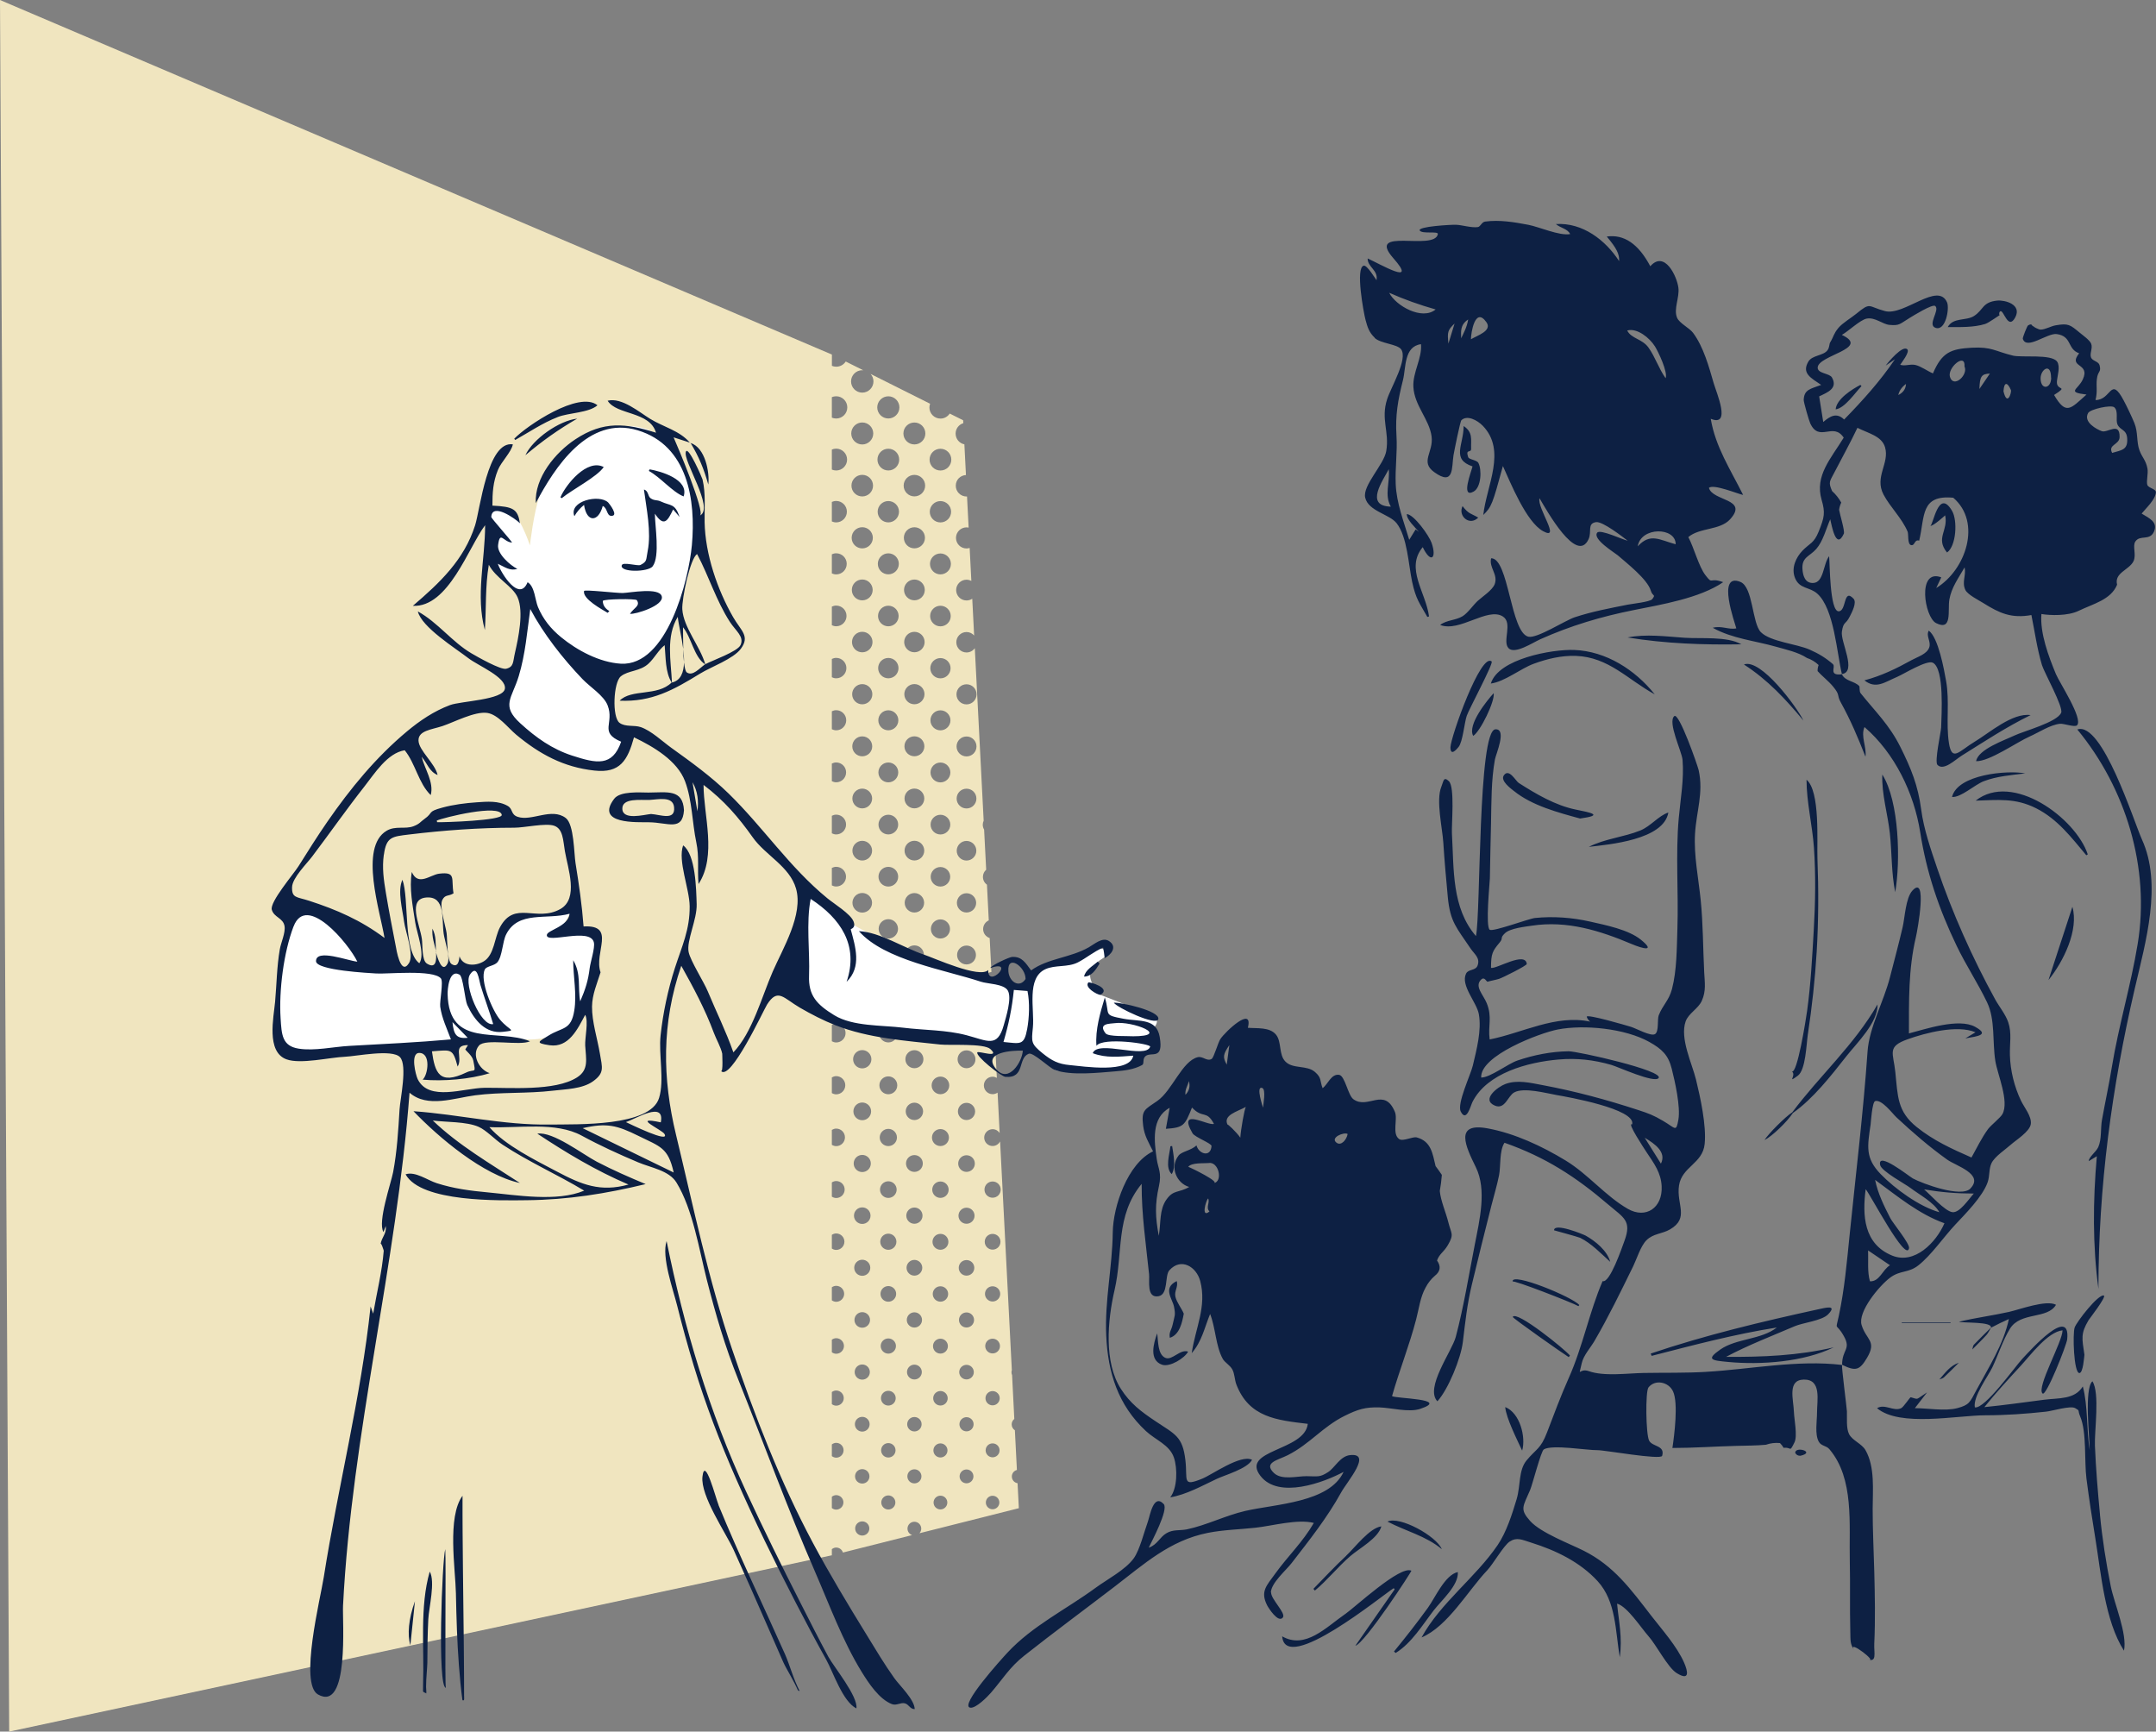 <?xml version="1.0" encoding="UTF-8"?> <svg xmlns="http://www.w3.org/2000/svg" id="Layer_2" data-name="Layer 2" viewBox="0 0 523.34 420.25"><rect x="0" y="0" width="523.34" height="420.25" fill="#808080" stroke="none"/><defs><style> .cls-1 { fill: #0d2043; } .cls-1, .cls-2, .cls-3 { stroke-width: 0px; } .cls-2 { fill: #f0e5bf; } .cls-3 { fill: #fff; } </style></defs><g id="Layer_1-2" data-name="Layer 1"><g><path class="cls-2" d="m201.92,375.97c.3-.23.65-.39,1.05-.39.77,0,1.42.51,1.64,1.21l16.79-4.23c-.65-.23-1.12-.84-1.12-1.57,0-.92.75-1.67,1.67-1.67s1.67.75,1.67,1.67c0,.43-.17.82-.44,1.12l24.13-6.08-.31-6.06c-.79-.13-1.39-.8-1.39-1.63,0-.77.52-1.4,1.23-1.59l-.49-9.63c-.47-.3-.78-.83-.78-1.43,0-.54.25-1.01.64-1.32l-.54-10.63c-.09-.22-.15-.45-.15-.7,0-.18.04-.35.09-.52l-2.85-55.51c-.34.66-1.02,1.12-1.82,1.12-1.13,0-2.04-.92-2.04-2.04s.92-2.04,2.04-2.04c.72,0,1.35.37,1.71.93l-.5-9.81c-.34.24-.76.38-1.21.38-1.17,0-2.12-.95-2.12-2.12s.95-2.12,2.12-2.12c.37,0,.72.11,1.03.28l-.45-8.7c-.19.05-.38.09-.58.09-1.21,0-2.2-.98-2.2-2.2s.98-2.2,2.2-2.2c.12,0,.24.02.36.04l-.42-8.24c-1.22-.03-2.2-1.03-2.2-2.25,0-1.15.86-2.09,1.97-2.23l-.42-8.24c-.92-.3-1.59-1.16-1.59-2.18,0-.94.57-1.75,1.37-2.11l-.44-8.65c-.59-.43-.98-1.12-.98-1.9,0-.7.31-1.32.79-1.75l-.5-9.72c-.2-.35-.33-.75-.33-1.19,0-.35.08-.68.22-.98l-2.15-41.87c-.45.63-1.18,1.04-2.01,1.04-1.37,0-2.48-1.11-2.48-2.48s1.11-2.48,2.48-2.48c.74,0,1.4.33,1.85.85l-.46-8.93c-.4.27-.88.42-1.39.42-1.39,0-2.52-1.13-2.52-2.52s1.13-2.52,2.52-2.52c.43,0,.82.12,1.17.3l-.41-8.01c-.24.08-.49.13-.76.13-1.41,0-2.56-1.15-2.56-2.56s1.15-2.56,2.56-2.56c.17,0,.34.02.51.05l-.39-7.55s-.08.01-.12.01c-1.44,0-2.61-1.17-2.61-2.61s1.09-2.52,2.47-2.6l-.38-7.45c-1.22-.24-2.13-1.32-2.13-2.61,0-1.19.79-2.19,1.87-2.53l-.04-.7-3.26-1.63c-.48.73-1.3,1.22-2.24,1.22-1.48,0-2.69-1.2-2.69-2.69,0-.32.07-.63.17-.91l-14.46-7.24c.44.48.71,1.12.71,1.82,0,1.5-1.22,2.72-2.72,2.72s-2.72-1.22-2.72-2.72,1.22-2.72,2.72-2.72c.09,0,.18.02.27.03l-4.28-2.14c-.49.76-1.34,1.26-2.31,1.26-.37,0-.73-.08-1.05-.21v-2.74L0,0l2.23,420.25,199.69-42.79v-1.49Zm39.02-9.68c-.91,0-1.64-.74-1.64-1.64s.73-1.64,1.64-1.64,1.64.74,1.64,1.64-.73,1.64-1.64,1.64Zm0-12.61c-.93,0-1.69-.75-1.69-1.69s.75-1.69,1.69-1.69,1.69.75,1.69,1.69-.75,1.69-1.69,1.69Zm0-12.61c-.96,0-1.73-.78-1.73-1.73s.78-1.73,1.73-1.73,1.73.78,1.73,1.73-.78,1.73-1.73,1.73Zm0-12.6c-.99,0-1.79-.8-1.79-1.79s.8-1.79,1.79-1.79,1.79.8,1.79,1.79-.8,1.79-1.79,1.79Zm0-12.6c-1.02,0-1.85-.83-1.85-1.85s.83-1.85,1.85-1.85,1.85.83,1.85,1.85-.83,1.85-1.85,1.85Zm0-12.59c-1.05,0-1.91-.85-1.91-1.91s.85-1.91,1.91-1.91,1.91.85,1.91,1.91-.85,1.91-1.91,1.91Zm0-16.54c1.09,0,1.97.88,1.97,1.97s-.88,1.97-1.97,1.97-1.97-.88-1.97-1.97.88-1.97,1.97-1.97Zm-6.33,73.25c-.93,0-1.68-.75-1.68-1.68s.75-1.68,1.68-1.68,1.68.75,1.68,1.68-.75,1.68-1.68,1.68Zm0-12.61c-.95,0-1.72-.77-1.72-1.72s.77-1.72,1.72-1.72,1.72.77,1.72,1.72-.77,1.72-1.72,1.72Zm0-12.6c-.98,0-1.77-.79-1.77-1.77s.79-1.77,1.77-1.77,1.77.79,1.77,1.77-.79,1.77-1.77,1.77Zm0-12.6c-1.01,0-1.83-.82-1.83-1.83s.82-1.83,1.83-1.83,1.83.82,1.83,1.83-.82,1.83-1.83,1.83Zm0-12.59c-1.04,0-1.89-.84-1.89-1.89s.84-1.89,1.89-1.89,1.89.84,1.89,1.89-.84,1.89-1.89,1.89Zm0-12.59c-1.08,0-1.95-.87-1.95-1.95s.87-1.95,1.95-1.95,1.95.87,1.95,1.95-.87,1.95-1.95,1.95Zm0-12.59c-1.11,0-2.02-.9-2.02-2.02s.9-2.02,2.02-2.02,2.02.9,2.02,2.02-.9,2.02-2.02,2.02Zm0-12.58c-1.15,0-2.09-.94-2.09-2.09s.94-2.09,2.09-2.09,2.09.94,2.09,2.09-.94,2.09-2.09,2.09Zm0-12.58c-1.2,0-2.17-.97-2.17-2.17s.97-2.17,2.17-2.17,2.17.97,2.17,2.17-.97,2.17-2.17,2.17Zm0-12.58c-1.24,0-2.24-1-2.24-2.24s1-2.24,2.24-2.24,2.24,1,2.24,2.24-1,2.24-2.24,2.24Zm0-12.61c-1.26,0-2.29-1.02-2.29-2.29s1.02-2.29,2.29-2.29,2.29,1.02,2.29,2.29-1.02,2.29-2.29,2.29Zm0-12.6c-1.29,0-2.34-1.05-2.34-2.34s1.05-2.34,2.34-2.34,2.34,1.05,2.34,2.34-1.05,2.34-2.34,2.34Zm0-12.61c-1.32,0-2.38-1.07-2.38-2.38s1.07-2.38,2.38-2.38,2.38,1.07,2.38,2.38-1.07,2.38-2.38,2.38Zm0-12.64c-1.32,0-2.4-1.07-2.4-2.4s1.07-2.4,2.4-2.4,2.4,1.07,2.4,2.4-1.07,2.4-2.4,2.4Zm0-12.63c-1.33,0-2.42-1.08-2.42-2.42s1.08-2.42,2.42-2.42,2.42,1.08,2.42,2.42-1.08,2.42-2.42,2.42Zm0-17.51c1.35,0,2.44,1.09,2.44,2.44s-1.09,2.44-2.44,2.44-2.44-1.09-2.44-2.44,1.09-2.44,2.44-2.44Zm-6.33,200.26c-.92,0-1.67-.75-1.67-1.67s.75-1.67,1.67-1.67,1.67.75,1.67,1.67-.75,1.67-1.67,1.67Zm0-12.61c-.95,0-1.71-.77-1.71-1.71s.77-1.71,1.71-1.71,1.71.77,1.71,1.71-.77,1.71-1.71,1.71Zm0-12.61c-.97,0-1.76-.79-1.76-1.76s.79-1.76,1.76-1.76,1.76.79,1.76,1.76-.79,1.76-1.76,1.76Zm0-12.6c-1,0-1.81-.81-1.81-1.81s.81-1.81,1.81-1.81,1.81.81,1.81,1.81-.81,1.81-1.81,1.81Zm0-12.6c-1.03,0-1.87-.84-1.87-1.87s.84-1.87,1.87-1.87,1.87.84,1.87,1.87-.84,1.87-1.87,1.87Zm0-12.6c-1.06,0-1.93-.86-1.93-1.93s.86-1.93,1.93-1.93,1.93.86,1.93,1.93-.86,1.93-1.93,1.93Zm0-12.59c-1.1,0-1.99-.89-1.99-1.99s.89-1.99,1.99-1.99,1.99.89,1.99,1.99-.89,1.99-1.99,1.99Zm0-12.58c-1.14,0-2.06-.92-2.06-2.06s.92-2.06,2.06-2.06,2.06.92,2.06,2.06-.92,2.06-2.06,2.06Zm0-12.58c-1.18,0-2.14-.96-2.14-2.14s.96-2.14,2.14-2.14,2.14.96,2.14,2.14-.96,2.14-2.14,2.14Zm0-12.58c-1.22,0-2.22-.99-2.22-2.22s.99-2.22,2.22-2.22,2.22.99,2.22,2.22-.99,2.22-2.22,2.22Zm0-12.6c-1.26,0-2.27-1.02-2.27-2.28s1.02-2.28,2.27-2.28,2.28,1.02,2.28,2.28-1.02,2.28-2.28,2.28Zm0-12.61c-1.28,0-2.32-1.04-2.32-2.32s1.04-2.32,2.32-2.32,2.32,1.04,2.32,2.32-1.04,2.32-2.32,2.32Zm0-12.61c-1.31,0-2.37-1.06-2.37-2.37s1.06-2.37,2.37-2.37,2.37,1.06,2.37,2.37-1.06,2.37-2.37,2.37Zm0-12.64c-1.32,0-2.39-1.07-2.39-2.39s1.07-2.39,2.39-2.39,2.39,1.07,2.39,2.39-1.07,2.39-2.39,2.39Zm0-12.64c-1.33,0-2.41-1.08-2.41-2.41s1.08-2.41,2.41-2.41,2.41,1.08,2.41,2.41-1.08,2.41-2.41,2.41Zm0-12.63c-1.34,0-2.43-1.09-2.43-2.43s1.09-2.43,2.43-2.43,2.43,1.09,2.43,2.43-1.09,2.43-2.43,2.43Zm0-12.62c-1.36,0-2.46-1.1-2.46-2.46s1.1-2.46,2.46-2.46,2.46,1.1,2.46,2.46-1.1,2.46-2.46,2.46Zm0-12.62c-1.38,0-2.5-1.12-2.5-2.5s1.12-2.5,2.5-2.5,2.5,1.12,2.5,2.5-1.12,2.5-2.5,2.5Zm0-12.61c-1.4,0-2.54-1.14-2.54-2.54s1.14-2.54,2.54-2.54,2.54,1.14,2.54,2.54-1.14,2.54-2.54,2.54Zm0-12.61c-1.43,0-2.59-1.16-2.59-2.59s1.16-2.59,2.59-2.59,2.59,1.16,2.59,2.59-1.16,2.59-2.59,2.59Zm0-17.88c1.46,0,2.64,1.18,2.64,2.64s-1.18,2.64-2.64,2.64-2.64-1.18-2.64-2.64,1.18-2.64,2.64-2.64Zm-12.65,257.44c-.94,0-1.71-.77-1.71-1.71s.77-1.71,1.71-1.71,1.71.77,1.71,1.71-.77,1.71-1.71,1.71Zm0-12.62c-.97,0-1.75-.78-1.75-1.75s.78-1.75,1.75-1.75,1.75.78,1.75,1.75-.78,1.75-1.75,1.75Zm0-12.61c-.99,0-1.79-.8-1.79-1.79s.8-1.79,1.79-1.79,1.79.8,1.79,1.79-.8,1.79-1.79,1.79Zm0-12.6c-1.02,0-1.85-.83-1.85-1.85s.83-1.84,1.85-1.84,1.85.83,1.85,1.84-.83,1.85-1.85,1.85Zm0-12.6c-1.05,0-1.9-.85-1.9-1.9s.85-1.9,1.9-1.9,1.9.85,1.9,1.9-.85,1.9-1.9,1.9Zm0-12.6c-1.08,0-1.96-.88-1.96-1.96s.88-1.96,1.96-1.96,1.96.88,1.96,1.96-.88,1.96-1.96,1.96Zm0-12.59c-1.12,0-2.02-.91-2.02-2.02s.91-2.02,2.02-2.02,2.02.91,2.02,2.02-.91,2.02-2.02,2.02Zm0-12.58c-1.16,0-2.09-.94-2.09-2.09s.94-2.09,2.09-2.09,2.09.94,2.09,2.09-.94,2.09-2.09,2.09Zm0-12.58c-1.2,0-2.17-.97-2.17-2.17s.97-2.17,2.17-2.17,2.17.97,2.17,2.17-.97,2.17-2.17,2.17Zm0-12.58c-1.24,0-2.25-1.01-2.25-2.25s1.01-2.25,2.25-2.25,2.25,1.01,2.25,2.25-1.01,2.25-2.25,2.25Zm0-12.6c-1.27,0-2.3-1.03-2.3-2.3s1.03-2.3,2.3-2.3,2.3,1.03,2.3,2.3-1.03,2.3-2.3,2.3Zm0-12.61c-1.3,0-2.35-1.05-2.35-2.35s1.05-2.35,2.35-2.35,2.35,1.05,2.35,2.35-1.05,2.35-2.35,2.35Zm0-12.62c-1.32,0-2.39-1.07-2.39-2.39s1.07-2.39,2.39-2.39,2.39,1.07,2.39,2.39-1.07,2.39-2.39,2.39Zm0-12.65c-1.32,0-2.39-1.07-2.39-2.39s1.07-2.39,2.39-2.39,2.39,1.07,2.39,2.39-1.07,2.39-2.39,2.39Zm0-12.64c-1.33,0-2.41-1.08-2.41-2.41s1.08-2.41,2.41-2.41,2.41,1.08,2.41,2.41-1.08,2.41-2.41,2.41Zm0-12.63c-1.34,0-2.43-1.09-2.43-2.43s1.09-2.43,2.43-2.43,2.43,1.09,2.43,2.43-1.09,2.43-2.43,2.43Zm0-12.62c-1.36,0-2.47-1.1-2.47-2.47s1.1-2.47,2.47-2.47,2.47,1.1,2.47,2.47-1.1,2.47-2.47,2.47Zm0-12.62c-1.38,0-2.5-1.12-2.5-2.5s1.12-2.5,2.5-2.5,2.5,1.12,2.5,2.5-1.12,2.5-2.5,2.5Zm0-12.61c-1.41,0-2.55-1.14-2.55-2.55s1.14-2.55,2.55-2.55,2.55,1.14,2.55,2.55-1.14,2.55-2.55,2.55Zm0-12.61c-1.43,0-2.59-1.16-2.59-2.59s1.16-2.59,2.59-2.59,2.59,1.16,2.59,2.59-1.16,2.59-2.59,2.59Zm0-12.6c-1.46,0-2.64-1.18-2.64-2.64s1.18-2.64,2.64-2.64,2.64,1.18,2.64,2.64-1.18,2.64-2.64,2.64Zm6.33,245.83c-.94,0-1.71-.76-1.71-1.71s.76-1.71,1.71-1.71,1.71.77,1.71,1.71-.77,1.71-1.71,1.71Zm0-12.61c-.97,0-1.75-.78-1.75-1.75s.78-1.75,1.75-1.75,1.75.78,1.75,1.75-.78,1.75-1.75,1.75Zm0-12.61c-.99,0-1.8-.81-1.8-1.8s.81-1.8,1.8-1.8,1.8.81,1.8,1.8-.81,1.8-1.8,1.8Zm0-12.6c-1.02,0-1.85-.83-1.85-1.85s.83-1.85,1.85-1.85,1.85.83,1.85,1.85-.83,1.85-1.85,1.85Zm0-12.6c-1.06,0-1.91-.86-1.91-1.91s.86-1.91,1.91-1.91,1.91.86,1.91,1.91-.86,1.91-1.91,1.91Zm0-12.59c-1.09,0-1.97-.88-1.97-1.97s.88-1.97,1.97-1.97,1.97.88,1.97,1.97-.88,1.97-1.97,1.97Zm0-12.59c-1.13,0-2.04-.91-2.04-2.04s.91-2.04,2.04-2.04,2.04.91,2.04,2.04-.91,2.04-2.04,2.04Zm0-12.58c-1.17,0-2.11-.95-2.11-2.11s.95-2.11,2.11-2.11,2.11.95,2.11,2.11-.95,2.11-2.11,2.11Zm0-12.58c-1.21,0-2.19-.98-2.19-2.19s.98-2.19,2.19-2.19,2.19.98,2.19,2.19-.98,2.19-2.19,2.19Zm0-12.58c-1.25,0-2.26-1.01-2.26-2.26s1.01-2.26,2.26-2.26,2.26,1.01,2.26,2.26-1.01,2.26-2.26,2.26Zm0-12.61c-1.28,0-2.31-1.03-2.31-2.31s1.03-2.31,2.31-2.31,2.31,1.03,2.31,2.31-1.03,2.31-2.31,2.31Zm0-12.6c-1.3,0-2.36-1.06-2.36-2.36s1.06-2.36,2.36-2.36,2.36,1.06,2.36,2.36-1.06,2.36-2.36,2.36Zm0-12.63c-1.32,0-2.39-1.07-2.39-2.39s1.07-2.39,2.39-2.39,2.39,1.07,2.39,2.39-1.07,2.39-2.39,2.39Zm0-12.65c-1.32,0-2.4-1.07-2.4-2.4s1.07-2.4,2.4-2.4,2.4,1.07,2.4,2.4-1.07,2.4-2.4,2.4Zm0-12.64c-1.34,0-2.42-1.08-2.42-2.42s1.08-2.42,2.42-2.42,2.42,1.08,2.42,2.42-1.08,2.42-2.42,2.42Zm0-12.62c-1.35,0-2.45-1.1-2.45-2.45s1.1-2.45,2.45-2.45,2.45,1.1,2.45,2.45-1.1,2.45-2.45,2.45Zm0-12.62c-1.37,0-2.48-1.11-2.48-2.48s1.11-2.48,2.48-2.48,2.48,1.11,2.48,2.48-1.11,2.48-2.48,2.48Zm0-12.61c-1.39,0-2.52-1.13-2.52-2.52s1.13-2.52,2.52-2.52,2.52,1.13,2.52,2.52-1.13,2.52-2.52,2.52Zm0-12.61c-1.42,0-2.56-1.15-2.56-2.56s1.15-2.56,2.56-2.56,2.56,1.15,2.56,2.56-1.15,2.56-2.56,2.56Zm0-12.61c-1.44,0-2.61-1.17-2.61-2.61s1.17-2.61,2.61-2.61,2.61,1.17,2.61,2.61-1.17,2.61-2.61,2.61Zm0-17.93c1.47,0,2.66,1.19,2.66,2.66s-1.19,2.66-2.66,2.66-2.67-1.19-2.67-2.66,1.19-2.66,2.67-2.66Zm-6.33-6.36c1.49,0,2.69,1.21,2.69,2.69s-1.21,2.69-2.69,2.69-2.69-1.21-2.69-2.69,1.21-2.69,2.69-2.69Zm-6.33,276.49c-.95,0-1.72-.77-1.72-1.72s.77-1.72,1.72-1.72,1.72.77,1.72,1.72-.77,1.72-1.72,1.72Zm0-12.62c-.97,0-1.75-.78-1.75-1.75s.78-1.75,1.75-1.75,1.75.78,1.75,1.75-.78,1.75-1.75,1.75Zm0-12.61c-.99,0-1.79-.8-1.79-1.79s.8-1.79,1.79-1.79,1.79.8,1.79,1.79-.8,1.79-1.79,1.79Zm0-12.61c-1.02,0-1.84-.82-1.84-1.84s.82-1.84,1.84-1.84,1.84.82,1.84,1.84-.82,1.84-1.84,1.84Zm0-12.6c-1.05,0-1.89-.85-1.89-1.89s.85-1.89,1.89-1.89,1.89.85,1.89,1.89-.85,1.89-1.89,1.89Zm0-12.6c-1.08,0-1.95-.87-1.95-1.95s.87-1.95,1.95-1.95,1.95.87,1.95,1.95-.87,1.95-1.95,1.95Zm0-12.59c-1.11,0-2.01-.9-2.01-2.01s.9-2.01,2.01-2.01,2.01.9,2.01,2.01-.9,2.01-2.01,2.01Zm0-12.59c-1.15,0-2.08-.93-2.08-2.08s.93-2.08,2.08-2.08,2.08.93,2.08,2.08-.93,2.08-2.08,2.08Zm0-12.58c-1.19,0-2.15-.96-2.15-2.15s.96-2.15,2.15-2.15,2.15.96,2.15,2.15-.96,2.15-2.15,2.15Zm0-12.58c-1.23,0-2.22-1-2.22-2.22s1-2.22,2.22-2.22,2.22,1,2.22,2.22-1,2.22-2.22,2.22Zm0-12.59c-1.27,0-2.29-1.03-2.29-2.29s1.02-2.29,2.29-2.29,2.29,1.03,2.29,2.29-1.03,2.29-2.29,2.29Zm0-12.61c-1.29,0-2.34-1.05-2.34-2.34s1.05-2.34,2.34-2.34,2.34,1.05,2.34,2.34-1.05,2.34-2.34,2.34Zm0-12.61c-1.31,0-2.38-1.07-2.38-2.38s1.07-2.38,2.38-2.38,2.38,1.07,2.38,2.38-1.07,2.38-2.38,2.38Zm0-12.64c-1.32,0-2.39-1.07-2.39-2.39s1.07-2.39,2.39-2.39,2.39,1.07,2.39,2.39-1.07,2.39-2.39,2.39Zm0-12.65c-1.33,0-2.4-1.08-2.4-2.4s1.08-2.4,2.4-2.4,2.4,1.08,2.4,2.4-1.08,2.4-2.4,2.4Zm0-12.64c-1.34,0-2.42-1.08-2.42-2.42s1.08-2.42,2.42-2.42,2.42,1.08,2.42,2.42-1.08,2.42-2.42,2.42Zm0-12.62c-1.36,0-2.45-1.1-2.45-2.45s1.1-2.45,2.45-2.45,2.45,1.1,2.45,2.45-1.1,2.45-2.45,2.45Zm0-12.62c-1.37,0-2.49-1.11-2.49-2.49s1.11-2.49,2.49-2.49,2.49,1.11,2.49,2.49-1.11,2.49-2.49,2.49Zm0-12.61c-1.4,0-2.53-1.13-2.53-2.53s1.13-2.53,2.53-2.53,2.53,1.13,2.53,2.53-1.13,2.53-2.53,2.53Zm0-12.61c-1.42,0-2.57-1.15-2.57-2.57s1.15-2.57,2.57-2.57,2.57,1.15,2.57,2.57-1.15,2.57-2.57,2.57Zm0-12.61c-1.45,0-2.62-1.17-2.62-2.62s1.17-2.62,2.62-2.62,2.62,1.17,2.62,2.62-1.17,2.62-2.62,2.62Zm0-17.95c1.48,0,2.67,1.2,2.67,2.67s-1.2,2.67-2.67,2.67-2.67-1.2-2.67-2.67,1.2-2.67,2.67-2.67Zm-7.38-6.15c.32-.14.68-.21,1.05-.21,1.49,0,2.7,1.21,2.7,2.7s-1.21,2.7-2.7,2.7c-.37,0-.73-.08-1.05-.21v-4.98Zm0,12.72c.32-.14.68-.22,1.05-.22,1.46,0,2.65,1.19,2.65,2.65s-1.19,2.65-2.65,2.65c-.38,0-.73-.08-1.05-.22v-4.86Zm0,12.71c.32-.14.68-.23,1.05-.23,1.44,0,2.6,1.17,2.6,2.6s-1.17,2.6-2.6,2.6c-.38,0-.73-.09-1.05-.23v-4.74Zm0,12.71c.32-.15.68-.24,1.05-.24,1.41,0,2.56,1.14,2.56,2.56s-1.14,2.56-2.56,2.56c-.38,0-.73-.09-1.05-.24v-4.63Zm0,12.7c.32-.15.67-.25,1.05-.25,1.39,0,2.51,1.13,2.51,2.51s-1.13,2.51-2.51,2.51c-.38,0-.73-.1-1.05-.25v-4.53Zm0,12.7c.32-.15.67-.26,1.05-.26,1.37,0,2.48,1.11,2.48,2.48s-1.11,2.48-2.48,2.48c-.38,0-.73-.1-1.05-.26v-4.44Zm0,12.7c.32-.16.67-.26,1.05-.26,1.35,0,2.44,1.09,2.44,2.44s-1.09,2.44-2.44,2.44c-.38,0-.73-.11-1.05-.26v-4.35Zm0,12.69c.32-.16.67-.27,1.05-.27,1.33,0,2.41,1.08,2.41,2.41s-1.08,2.41-2.41,2.41c-.38,0-.73-.11-1.05-.27v-4.29Zm0,12.67c.32-.16.67-.27,1.05-.27,1.33,0,2.4,1.07,2.4,2.4s-1.07,2.4-2.4,2.4c-.38,0-.73-.11-1.05-.27v-4.26Zm0,12.66c.32-.16.67-.27,1.05-.27,1.32,0,2.39,1.07,2.39,2.39s-1.07,2.39-2.39,2.39c-.38,0-.73-.11-1.05-.27v-4.24Zm0,12.67c.32-.16.67-.27,1.05-.27,1.31,0,2.38,1.06,2.38,2.38s-1.06,2.38-2.38,2.38c-.38,0-.73-.11-1.05-.27v-4.21Zm0,12.71c.32-.17.67-.28,1.05-.28,1.29,0,2.33,1.04,2.33,2.33s-1.04,2.33-2.33,2.33c-.39,0-.73-.12-1.05-.28v-4.09Zm0,12.71c.32-.17.67-.29,1.05-.29,1.26,0,2.28,1.02,2.28,2.28s-1.02,2.28-2.28,2.28c-.39,0-.73-.12-1.05-.29v-3.98Zm0,12.75c.32-.18.67-.31,1.05-.31,1.22,0,2.21.99,2.21,2.21s-.99,2.21-2.21,2.21c-.39,0-.74-.13-1.05-.31v-3.8Zm0,12.74c.32-.18.66-.32,1.05-.32,1.18,0,2.13.95,2.13,2.13s-.95,2.13-2.13,2.13c-.39,0-.74-.13-1.05-.32v-3.63Zm0,12.74c.31-.19.66-.33,1.05-.33,1.14,0,2.06.92,2.06,2.06s-.92,2.06-2.06,2.06c-.39,0-.74-.14-1.05-.33v-3.46Zm0,12.73c.31-.2.66-.34,1.05-.34,1.1,0,2,.89,2,2s-.9,2-2,2c-.4,0-.74-.14-1.05-.34v-3.31Zm0,12.72c.31-.21.66-.35,1.05-.35,1.07,0,1.94.87,1.94,1.94s-.87,1.94-1.94,1.94c-.4,0-.75-.15-1.05-.35v-3.17Zm0,12.72c.31-.21.66-.36,1.05-.36,1.04,0,1.89.85,1.89,1.89s-.85,1.89-1.89,1.89c-.4,0-.75-.15-1.05-.36v-3.05Zm0,12.71c.3-.22.65-.37,1.05-.37,1.02,0,1.84.82,1.84,1.84s-.82,1.84-1.84,1.84c-.4,0-.75-.16-1.05-.37v-2.93Zm0,12.71c.3-.22.65-.38,1.05-.38.99,0,1.8.8,1.8,1.8s-.8,1.8-1.8,1.8c-.4,0-.76-.16-1.05-.38v-2.83Zm0,12.7c.3-.23.65-.39,1.05-.39.97,0,1.76.79,1.76,1.76s-.79,1.76-1.76,1.76c-.4,0-.76-.16-1.05-.39v-2.75Z"></path><path class="cls-3" d="m122.17,171.82s9.14,13.27,18.11,13.98,13.63-6.86,13.63-6.86l-4.49-1.56s-3.23-11.47,1.08-14.7,9.05-1.91,14.25-15.47,3.27-26.66,3.27-26.66c0,0-2.71-17.14-15.4-17.14s-20.07,12.47-21.58,16.7-2.41,12.26-2.41,12.26c0,0-2.8-8.79-6.05-9.12s-5.21.65-3.36,7.48,2.28,12.8,8.57,12.26c0,0-1.02,23.48-5.61,28.82Z"></path><path class="cls-3" d="m71.88,220.21s-7.26,22.02-3.63,31.78c0,0,2.27,3.86,8.17,3.86s33.07-3.58,33.07-3.58c0,0,13.46-.5,17.77-.05s9.58-1.5,11.35-2.5c2.64-1.48,7.9-23.12,6.58-23.38l-9.53.23,2.62-4.8v-1.25s-5.54,2.59-12.53,1.66c0,0-3.03,3.53-3.82,5.62s1.76,5.97-12.37,7.48-21.83-1.11-21.83-1.11l-.37-6.1-15.48-7.86Z"></path><path class="cls-3" d="m195.59,216.61s-3.01,21.93.35,25.47,10.08,6.19,10.08,6.19l13.38,2.48,23.62,2.99,6.69.73s5.42,4.47,6.36,5.21,12.01-.11,12.01-.11l8.03-1.34,1.09-2.55,3.16-.61-.73-5.11s2.55-2.31.24-3.41-12.79-5.12-12.79-5.12c0,0-3.27-3.28-2.3-5.83s3.65-2.92,4.01-4.14-3.04-1.58-3.04-1.58c0,0-5.96,3.16-9.24,3.41s-6.69,5.59-6.69,5.59c0,0-2.92.73-7.54-.49s-32.35-10.34-38.44-16.42-8.27-5.38-8.27-5.38Z"></path><path class="cls-1" d="m308.48,386.49c.11-2.36,3.64-5.33,5.03-7.12,4.29-5.55,8.65-11.02,12.05-17.19,1.44-2.61,7.63-9.64,2.13-9.03-2.41.27-3.7,3.09-5.31,4.12-2.02,1.29-2.43,1.03-5.22.99-2.26-.03-6.05,1.06-7.96-.8-2.57-2.51.97-3.08,3.37-4.29,5.47-2.77,8.43-6.89,13.88-9.58,3.16-1.56,4.99-2.12,8.4-2.02,2.88.08,7.12,1.28,9.9.35,7.44-2.49-6.11-2.47-6.85-3.1,1.79-6.29,4.23-12.36,5.87-18.69.66-2.53.98-5.33,2.28-7.66.57-1.09,1.31-2.03,2.24-2.84,1.35-1.06,1.53-2.3.53-3.71.57-1.63,1.6-2,2.6-3.69,1.62-2.75.85-2.74.13-5.64-.57-2.3-1.85-5.21-2.06-7.54.24-1.29.4-2.6.5-3.91-.49-.73-.99-1.44-1.52-2.13-.74-3.07-1.07-6-4.55-6.96-1.02-.28-3.36,1.06-4.3.39-1.78-1.28-.29-4.79-1.02-6.57-2.55-6.17-6.53-.51-10.08-3.09-1.33-.97-2.04-5.69-3.46-5.92-1.94-.31-2.75,2.35-4.02,3.23-.69-1.84-.2-2.49-1.83-3.91-2-1.75-5.31-.68-7.16-2.51-1.73-1.71-.87-4.81-2.33-6.58-1.55-1.87-4.63-1.46-6.82-1.65,1.36-5.49-5.42.86-6.67,2.73-.57.84-1.57,4.47-2.1,4.81-1.14.73-2.14-.72-3.41-.4-3.81.96-6.17,8.1-9.81,10.62-3.01,2.09-3.91,2.16-3.43,5.98.31,2.5,1.33,4.06,2.41,6.25-6.18,2.92-9.7,13.37-9.78,19.65-.1,8.43-1.97,16.53-1.59,25.04.4,9.02,2.87,16.88,9.62,23.18,2.4,2.23,5.75,3.34,6.81,6.44.9,2.64.85,7.44-.89,9.66,3.88-.64,7.75-2.82,11.31-4.49,2.02-.95,7.4-2.45,8.55-4.62-2.75-1.4-9.7,3.61-12.07,4.57-4.99,2.03-3.55.42-4.11-4.47-.67-5.8-2.45-6.25-7.34-9.52-3.44-2.3-6.05-4.26-8.31-7.78-4.17-6.5-3.25-16.64-1.55-23.97,2.13-9.19.16-18.02,6.58-25.8-.02,7.59,1.03,14.44,1.8,21.9.17,1.62-.67,5.88,2.28,5.37,2.48-.43,1.47-4.99,2.65-6.3,2.84-3.16,6.56-.86,7.48,2.59,1.65,6.15-1.15,11.39-2.06,17.52,2.5-2.86,3.1-6.2,4.47-9.5,1.34,3.39,1.35,7.77,3.07,10.89.49.88,1.73,1.51,2.31,2.55.6,1.09.55,2.53,1,3.69,3.08,7.98,9.83,8.64,17.33,9.53-.72,6.64-16.45,6.25-11.48,12.65,4.4,5.67,15.38,1.59,20.17-.99-3.47,7.48-16.46,7.77-23.88,9.48-4.84,1.12-9.37,3.46-14.13,4.46-1.77.37-3.33-.04-5,.95-1.66.98-2.18,2.79-4.29,3.5.61-1.32,4.9-9.25,3.63-10.59-2.49-2.63-3.34,2.9-3.84,4.28-.88,2.4-1.97,6.88-3.43,8.9-2.01,2.79-6.46,5.11-9.22,7.13-7.17,5.27-15.36,9.21-21.47,15.8-1.26,1.36-11.81,12.96-8.97,13.32,1.39.17,4.2-2.7,5-3.63,2.85-3.28,4.49-6.16,8.09-9,7.17-5.66,14.54-11.1,21.79-16.65,7.3-5.58,13.52-11.31,22.77-13.15,3.78-.75,7.75-.83,11.58-1.25,4.04-.44,10.18-2.17,14.15-1.16-2.73,4.71-6.26,7.99-9.34,12.26-2.13,2.96-3.72,4.35-1.99,7.75.27.54,2.7,4.42,3.82,2.93.79-1.05-2.94-4.45-2.86-6.08Zm18.64-111.28c-.21,1.34-1.55,2.98-2.69,2.12-1.65-1.24,1.82-2.67,2.69-2.12Zm-38.54-12.84q.56,1.88-.83,3.34c-.15-1.32.58-2.26.83-3.34Zm-5.46,28.77c-1.74,2.51-1.29,5.49-1.84,8.78-.86-4.54-.96-7.6.04-12.07.72-3.22-.21-4.25-.54-6.57-.6-4.24-1.39-9.96,3.14-12.42-.36,1.97-.63,3.51-.92,5.1,4.31-.3,4.59-.77,6.34-5.16,2.65,2.79,3.49.5,5.33,3.96-1.44.55-8.95-4.17-5.2,2.28.55.95,4.66,2.45,4.61,3.1-.2,2.85-3.1,1.93-3.65-.15-1.4,1.28-3.57,1.45-4.35,2.46-2.22,2.86-.43,6.76,2.58,7.62-2.56,1.5-3.82.61-5.53,3.07Zm10.13-.28c.51.98-.64,2.2.33,3.15-2.05,1.74-.93-2.55-.33-3.15Zm1.36-3.71c1.65-.26-5.63-3.8-6.18-3.97.81-1.06,3.7-.81,4.85-.91,2.56-.54,3.66,4.51,1.33,4.88Zm3.8-33.51c-.21,1.59-.42,3.15-.63,4.74-1.01-1.8-.92-2.49.63-4.74Zm2.66,22.47c-.87-1.3-3.36-3.66-3.07-3.09-1.23-2.39,2.29-3.21,4.41-4.38-.35.55-1.22,5.5-1.34,7.47Zm5.52-7.28c.04.08-1.89-5.43-.19-4.78.95.36.22,4.08.19,4.78Zm27.09-186.82c1.45,1.38,5.51,1.49,6.42,2.76,1.7,2.37-2.43,9.13-3.39,12.1-1.59,4.91.59,7.89-.22,12.63-.56,3.26-5.78,8.34-5.11,11.26.76,3.32,5.9,4.01,7.63,6.22,2.61,3.33,2.88,10.09,3.76,14.19.93,4.33,1.84,5.23,3.7,8.56.14-.04.28-.08.41-.13-.78-5.87-5.82-11.65-1.53-16.81,1.95,4.06,3.46,2.76,2.16-1.01-.63-1.81-4.24-6.87-6.02-7.02-.08,1.37,2.18,3.39,2.94,4.32-.27-.2-.53-.4-.8-.6-.5.82-1,1.63-1.56,2.53-1.31-4.4-3.09-8.9-3.28-13.53-.16-3.9.43-7.79.19-11.67-.32-5.08.36-8.74,1.58-13.59.74-2.94.21-8.15,4.37-8.69.29,3.45-2.04,6.85-1.85,10.37.24,4.53,3.86,7.85,4.42,12.02.51,3.84-2.85,6.14.62,8.65,4.92,3.57,4.23-1.25,4.7-4.09.17-1.01,1.62-8.21,1.91-8.49,1.38-1.34,3.88-.02,5.21,1.36,5.81,6.03.9,14.47.11,21.63,1.99-1.96,2.22-2.54,4.76-11.87,1.86,4.07,5.66,13.57,9.75,15.8,4.5,2.46-1.52-5.66-.86-7.98,1.7,2.86,9.06,16.17,11.91,9.91.84-1.84-.4-3.77,1.79-4.12,1.6-.26,6.56,3.64,7.7,4.51-1.09-.2-6.64-2.85-7.38-1.97-1.29,1.54,4.27,4.91,4.96,5.5,2.19,1.91,7.17,5.77,8.03,8.58.46,1.52,1.29.82.35,2.07-.51.67-4.86,1.12-5.91,1.33-4.37.87-8.68,1.67-12.92,3.07-2.29.76-9.12,5.19-11.22,4.72-4.37-.97-4.77-19.13-9.06-19.04-.55,2.28,1.75,3.92.87,6.28-.55,1.47-3.05,3.08-4.12,4.06-1.07.98-2.44,2.98-3.68,3.73-1.71,1.03-3.86.89-5.44,2.11,4.68,1.86,11.47-4.37,15.19-2.07,2.54,1.57-.17,6.05,1.41,7.71,1.5,1.57,5.8-1.31,7.74-2.18,7.39-3.3,14.69-5.47,22.63-7.06,6.71-1.34,16.04-2.88,21.73-6.78-3.51-1.28-2.42.77-4.31-1.7-1.63-2.12-2.78-6.68-4.15-9.24,2.71-2.33,7.66-1.61,10.12-4.3,4.64-5.07-4.29-4.38-5.12-7.66,1.18-.97,6.93,1.46,8.3,1.73-3.07-6.17-6.72-11.66-7.86-18.48,5.05,2.06,1.4-6.29.72-8.63-1.16-4-2.47-8.82-5-12.22-.9-1.21-3.31-2.32-3.89-3.67-.9-2.1.63-4.93.32-7.29-.37-2.83-3.37-9.14-6.82-5.21-2.89-5.45-6.38-7.8-10.57-7.21,2.31,2.72,3.11,4.24,3,5.96-3.3-5.09-8.88-9.41-15.35-8.99,1.11.97,2.82,1.11,3.47,2.43-2.61.48-7.5-1.75-10.2-2.26-3.4-.64-6.99-1.25-10.46-.77-.81.11-1.12,1.24-1.74,1.33-1.54.23-3.79-.5-5.32-.56-1.07-.04-9.41.41-8.79,1.4.57.9,4.55.07,4.39.87-.81,4.22-17.58-1.86-10.8,5.85,6.1,6.92-3.15,1.43-6.24.06-.03,2.12,2.61,2.81,2.15,5.27-.32-.41-2.29-3.69-3.09-3.52-2.09.42-.02,11.51.43,13.17.49,1.81.86,3.01,2.22,4.31Zm3.42,31.87c.33,3.22-1.13,6.23.51,9.08-6.47-.15-1.88-6.39-.51-9.08Zm69.65,18.21c-3.89-1.03-6.15-2.85-9.21.5.77-4.8,9.23-4.71,9.21-.5Zm-5.06-48.07c.85,1.36,3.18,6.24,2.62,7.77-1.68-2.33-2.53-5.18-4.18-7.46-1.54-2.13-4.14-2.11-5.15-4.12,2.42-.69,5.46,1.82,6.71,3.82Zm-40.88-5.82c1.48,2.09-2.22,3.21-3.76,4.14,0-1.49,1-8.04,3.76-4.14Zm-4.43-.67c-.31,1.91-1.07,3.22-1.7,4.57-.02-1.57-.33-3.23,1.7-4.57Zm-3.3.99c-.5,1.62-.99,3.23-1.49,4.86-.3-2.79-.2-3.24,1.49-4.86Zm-4.6-3.42c-3.24,2.74-9.69-.88-11.27-4.04,3.74,1.64,7.34,2.93,11.27,4.04Zm-173.49,184.8c2.29,2.7,10.37-14.78,11.2-16.1,2.61-4.12,4-1.55,7.98.76,2.79,1.61,5.66,3.1,8.65,4.27,8.1,3.16,16.85,3.72,25.43,4.67,2.23.25,10.59-.34,12.15,1.1,2.55,2.35-2.9.39-3.16.8-.53.86,5.81,5.88,6.82,5.95,4.88.37,2.88-4.56,5.67-5.62,1.05-.4,5.07,3.51,6.34,3.96,3.98,1.4,10.49.66,14.66.32,2.25-.18,4.51-.44,6.51-1.53.6-.33-.02-1.49.84-2.18,1.37-1.11,4.43,1.12,3.42-4.67-.8-4.56-4.91-3.66-8.75-4.38-5.16-.97-3.22-.9-4.57-5.17-1.11,3.68-2.35,7.86-2.03,11.73,1.58-2.17,13.27-.49,13.04.21-1.03,3.12-12.73-1.75-13.94,1.58,3.23,1.25,6.54.84,9.84.6-.83,4.38-12.04,2.6-15.41,2.29-2.84-.26-4.37-1.07-6.58-2.85-2.87-2.32-2.73-2.76-2.38-6.26.44-4.4-1.64-12.01,3.03-14.16,2.39-1.1,5.41-.39,7.9-1.66,1.99-1.01,3.83-2.6,6.12-3.59.17.85.29,1.7.38,2.56,1.58-.82,3.2-2.8.99-4.18-1.56-.97-3.48.78-4.84,1.55-4.55,2.59-9.92,2.65-14.01,5.61-1.3-1.74-2.2-3.44-4.65-3.27-.63.04-4.92,1.98-5.27,2.69,6.35-2.19-.6,5.19-.49.49-2.05,2.14-13.11-2.91-15.67-3.77-4.87-1.62-10.58-5.42-15.72-5.67,6.21,7.06,20.89,9.38,29.63,12.28,1.62.54,5.54.49,6.51,2.13,1.07,1.81-.47,6.57-.98,8.41-1.55,5.59-3.93,3.78-9.03,2.44-5.03-1.32-10.21-1.19-15.39-1.83-5.2-.64-12.23-.27-16.73-3.03-4.24-2.6-6.29-4.77-6.11-9.59.22-5.99-.75-12.78.39-18.63,7.26,4.72,11.74,11.28,8.72,20.12,3.75-3.64,2.12-8.55,1.01-12.73-.04-.15,1.34-.25.66-1.96-.71-1.8-4.78-4.3-6.32-5.57-9.24-7.57-15.52-17.17-23.98-25.43-4.25-4.14-9.1-7.65-13.91-11.1-2.16-1.55-4.87-4.15-7.4-5.02-1.64-.56-3.75.02-5.18-1.05-1.84-1.38-1.49-9.77.31-11.27,1.79-1.48,4.68-1.16,6.76-3.12,1.44-1.35,2.4-3.29,3.89-4.45.28,2.85.12,6.61,1.71,9.06,0,0-.01,0-.02,0-3.45,3.42-9.77,1.48-12.62,4.41,7.79.35,13.07-2.6,19.56-6.59,2.62-1.61,8.05-3.55,9.87-6.02,2.27-3.08.02-4.37-1.88-7.67-3.83-6.66-6.77-15.26-6.92-23.03-.07-3.54.31-6.88-.51-10.4-.08-.33-3.42-8.1-4.02-6.76-.93,2.07,7.01,13.78,3.39,15.54,1.4-.68-5.55-17.12-6.39-18.98,1.48.48,2.72.87,3.94,1.27-2.5-2.91-6.4-3.79-9.58-5.73-2.69-1.64-6.93-5.3-10.37-4.43,2.18,3.53,10.22,2.5,11.74,7.76-7.33-2.29-12.72-2.92-19.57,1.6-4.88,3.22-9.94,9.33-9.61,15.49,4.58-8.68,12.73-21.31,24.74-17.67,12.2,3.69,14.13,16.99,13.15,27.85-.77,8.52-6.05,29.46-17.26,28.79-5.16-.31-10.6-3.23-14.51-6.44-2.47-2.03-4.35-4.35-5.59-7.31-.7-1.66-.78-5.03-2.52-6.02-1.99,4.89-6.34-2-7.23-4.48,1.72.8,2.92,1.79,4.75,1.25-1.68-.82-4.96-3.65-4.68-5.8.46-3.59,1.26-.71,3.4-.59-.41-.72-5.08-5.93-5.06-6.21.19-3.6,5.84.4,6.97,1.52-.57-3.43-1.57-4.03-6.69-4.28,0-3.12.14-5.69,1.33-8.64.82-2.04,3.25-4.3,3.63-6.23-6.16-.93-7.96,15.88-9.16,19.65-2.69,8.44-8.59,13.96-15.11,19.54,8.64.44,13.51-14.24,17.54-19.57,0,8.4-2.34,17.17-.06,25.44.36-5.32.05-10.56.96-15.84,1.7,3.27,5.77,5.16,6.98,7.9,1.55,3.51.18,9.91-.63,13.44-.53,2.27-.24,3.43-2.14,3.9-1.35.33-7.12-2.97-8.41-3.73-4.76-2.79-8.19-7.54-13.03-10.18.91,3.82,9.15,8.94,12.3,11.37,2.34,1.8,9.23,4.59,8.83,7.38-.39,2.74-10.69,2.99-13.33,3.98-3.91,1.47-7.27,3.74-10.45,6.39-7.57,6.33-13.72,13.83-19.32,21.92-2.45,3.54-4.72,7.17-7.01,10.81-1.21,1.92-7.02,8.69-6.47,10.55.55,1.9,2.75,1.95,3.09,3.97.27,1.58-.89,4.09-1.15,5.64-.73,4.23-.76,8.45-1.14,12.71-.34,3.79-2.21,12.17,2.76,13.98,3.44,1.25,10.42-.47,14.27-.63,2.64-.11,11.43-1.93,13.3.12,1.83,2.01.02,10.23-.12,12.66-.31,5.11-.61,10.19-1.56,15.23-.49,2.6-3.83,12.16-2.34,14.54.15-.4.28-.75.56-1.47.2,1.96-.99,2.65-1.27,4.44.1-.68.77,1.5.77,1.56-.4,5.09-1.71,10.25-2.56,15.27-.26-.71-.38-1.06-.63-1.75-2.34,22.09-7.91,43.75-11.37,65.73-.83,5.25-5.97,25.84-1.41,28.44,7.69,4.38,5.9-17.94,6.09-21.55,2.13-41.83,13.01-82.76,16.14-124.49,4.34,3.78,10.86,1.29,15.94.63,6.22-.81,12.6-.38,18.87-1.12,3.07-.37,7.13-.4,9.74-2.28,2.84-2.05,2.22-3.35,1.67-6.67-.61-3.65-1.96-7.8-1.92-11.47.04-2.92,1.19-5.51,2.07-8.31-1.69-4.78,3.92-11.55-4.12-11.13-.39-5.17-1.12-10.21-1.95-15.33-.39-2.4-.34-9.44-2.38-10.99-3.43-2.6-8.25.87-11.66-.28-1.72-.58-1.11-1.88-2.41-2.64-2.24-1.31-5.03-1.06-7.51-.89-2.78.19-5.72.56-8.41,1.3-3.73,1.02-2.04,1.15-4.33,2.76-.96.67-1.12,1.17-2.61,1.74-2.07.8-4.39-.17-6.54,1.1-6.76,3.99-1.54,19.66-.52,26.02-5.73-4.29-11.58-6.85-18.36-9.04-2.96-.96-4.17-.6-4.08-3.3.07-2.25,3.6-5.72,4.9-7.45,4.25-5.62,8.29-11.41,12.65-16.95,2.51-3.19,5.56-8.12,9.79-8.81,2.61,3.21,3.37,8.06,6.32,10.88.83-3.12-1.48-6.32-2.21-9.31,1.45,1.75,1.87,3.61,3.88,4.44-.61-2.82-4.56-5.93-4.64-8.35-.08-2.44,3.17-2.66,5.81-3.53,2.74-.9,7.87-3.64,10.89-3.19,2.62.4,5.03,3.62,7,5.27,5.69,4.74,11.52,7.91,19.02,8.72,6.23.68,8.04-2.49,9.59-8.07,4.72,2.26,10.51,5.66,12.39,10.67,1.75,4.68,1.71,9.95,2.73,14.82.75,3.59.23,6.54.54,10.12,4.51-6.94,1.22-16.64,1.22-24.06,4.97,3.76,8.47,7.82,11.95,12.74,3.08,4.35,8.94,7.04,10.49,12.39,1.84,6.32-3.2,14.57-5.65,20.18-2.63,6.02-4.93,14.78-9.55,19.6-1.78-5.11-4.14-9.81-6.2-14.78-.96-2.32-4.22-7.43-4.66-9.56-.57-2.76,2.07-7.9,1.95-11.63-.11-3.59-.24-12.04-3.29-14.27-1.33,3.79,1.54,10.47,1.59,14.77.06,5.69-1.89,9.74-3.58,14.98-1.7,5.29-2.88,10.86-3.48,16.38-.5,4.66.97,10.87-.37,15.19-2.16,7-19.91,6.34-26.49,6.44-11.37.18-22.02-2.46-33.12-3.24,6.11,6.38,16.92,15.52,25.84,17.42-7.21-4.71-14.9-9.16-21.15-15.16,3.13.42,8.17.23,11.12,1.53,1.87.82,3.97,3.12,5.83,4.34,6.4,4.22,13.31,7.24,19.8,11.15-6.63,2.79-16.48,1.07-23.43.42-4.25-.39-8.26-.92-12.36-2.23-2.25-.72-5.26-2.96-7.57-2.15,3.78,6.84,22.89,6.35,29.47,6.28,9.92-.1,19.23-1.59,28.81-3.91-4.05-1.69-7.94-3.39-11.84-5.42-3.38-1.76-10.69-7.43-14.46-6.82,7.01,4.64,14.19,8.96,22.13,12.35-6.84,1.88-11.33.05-17.41-3.17-5.25-2.78-12.44-6.28-16.36-10.76,7.2.3,16.1-1.37,22.41,2.06,4.41,2.4,9.08,4.53,13.7,6.48,3.12,1.32,7.51,1.96,9.31,4.91,3.96,6.47,5.49,16.22,7.36,23.59,2.12,8.34,4.43,16.23,7.65,24.25,6.27,15.63,11.91,31.19,18.64,46.65,3.5,8.05,6.7,16.8,11.32,24.29,1.67,2.71,4.23,6.59,7.31,7.79,1.14.44,2.17-.47,3.17-.18,1.03.3,1.21,1.4,2.38,1.4-.07-2.34-3.67-5.72-4.95-7.51-2.42-3.39-4.56-6.99-6.74-10.54-4.5-7.32-8.96-14.68-13.01-22.26-7.97-14.91-14.17-30.97-19.61-46.96-5.79-17.02-9.42-34.65-13.63-52.1-3.32-13.75-3.54-27.02,1.27-41.03,2.96,5.29,5.79,10.56,7.9,16.25.58,1.57,1.71,3.48,2.05,5.11-.04-.18.27,4.6-.31,4.16Zm99.88-8.41c-1.16-.11-5.82.17-6.51-.71-1.93-2.46,1.12-2.31,2.19-2.46,4.27-.62,13.99,3.18,4.32,3.18Zm-30.1-15.78c-.29-4.27,4.21-1.09,4.17,1.89-1.51,2.32-4,.67-4.17-1.89Zm1.34,4.54c1.1.09,2.16.17,3.3.26.58,2.76.43,6.52-.08,9.25-.76,4.03-1.61,3.52-5.75,3.12,1.26-4.29,2.07-8.17,2.52-12.62Zm2.16,14.74c-.11,2.63-3.42,8.04-6.45,4.5-3.62-4.23,4.21-4.59,6.45-4.5Zm-79.05-120.51c2.87,5.41,4.62,11.29,7.96,16.46,1.43,2.21,3.53,3.55,2.57,5.62-.73,1.58-6.92,3.76-8.56,4.64-1.26-4.4-5.29-8.9-5.57-13.35-.15-2.45,1.92-12.42,3.6-13.38Zm-4.7,15.23c.18,1.85.96,4.87,1.33,7.79-.06-2.3-.03-4.58-.06-5.27,2.05,2.45,2.67,7.25,5.37,8.99-1.39.96-3,2.96-4.43,1.98-.34-.23-.55-1.19-.69-2.45-.07,2.44-.79,4.4-2.93,4.9-.25-5.34-1.5-11.15,1.41-15.94Zm-20.36,79.03c.3,1.32-.85,4.79-1.02,6.21-.37,3.07-1.03,5.11-2.3,8.07-.63-3.34.29-6.65-1.7-9.98,0,4.05.91,8.17.26,12.21-.78,4.89-2.92,3.98-6.3,6.11-2.2,1.39-3.46,1.76.29,2.31,4.69.69,6.84-3.99,8.66-7.38.85,1.56-.1,5.62,0,7.45.19,3.3.94,5.89-2,7.75-5.37,3.4-16.32,2.43-22.45,2.51-5.02.06-13.49,3.4-16.2-2.08-.49-.99-1.87-6.37.36-6.38,2.89-.02,2.15,5.34.83,6.48,4.98.45,11.49-.07,16.27-1.57-2.61-.84-4.47-4.55-2.59-6.7,1.58-1.81,9.92.14,12.37-1.04-7.75-3.19-19.69,1.82-19.99-11.5-.02-.78.26-6.16,2.9-4.67.87.49,1.31,6.16,1.87,7.36,1.77,3.81,4.52,7.01,8.65,6.52,3.58-.42,1.7-.12-.72-2.98-1.81-2.14-4.99-9.55-3.65-12.18.41-.8,2.29-.85,3.03-1.72,1.22-1.44,1.22-5.01,2.16-6.82,2.97-5.76,9.72-3.42,15.38-4.96-.36,3.15-5.41,3.96-5.53,5.14-.24,2.29,10.56-1.97,11.42,1.83Zm-33.08,30.13c1.38-2.3-1.4-5.23,2.52-5.23-.21.35-.43.69-.65,1.03.06.29,1.7,1.51,1.93,2.7.68,3.45.41,1.91-1.7,2.92-6.52,3.12-7.6.1-8.33-5.14,4.79-.36,5.03-.75,6.24,3.71Zm-1.25-10.81c1.15,1.19,2.31,2.37,3.7,3.8-2.82.32-3.4-.89-3.7-3.8Zm-6.21-14.21c-1.27-.79-1-4.51-1.21-5.95-.51-3.57-3.62-9.8,1.17-10.09,4.6-.28,3.62,5.3,4.12,8.8.23,1.66,1.66,5.73.95,7.19-1.32,2.72-2.55-1.64-2.79-2.61.06,1.47.17,4.16-2.24,2.66Zm10.45,2.68c1.81-2.66,2.16,1.19,2.55,2.51.96,3.19,2.16,6.31,3.1,9.5-3.02.66-7.24-9.66-5.65-12Zm7.73-38.76c.17,1.37-13.98,1.83-15.69,1.77-.03-.13-.06-.26-.09-.39,1.47-.69,15.44-4.15,15.78-1.37Zm-28.61,9.64c.59-4.31,1.96-4.38,6.1-4.88,8.42-1.02,17.07-1.65,25.54-1.65,2.46,0,7.6-1.17,9.65-.49,2.22.74,2.19,3.53,2.64,6.17.72,4.26,3.42,11.53-1.12,14.07-5.8,3.24-11.07-2.22-14.64,4.42-1.32,2.46-1.38,6.71-3.91,8.25-2.08,1.27-5.13,1.2-5.91-1.22-.09,1.07-.35,2.91-1.94,1.88-1.12-.73-1-6.1-1.19-7.49-.24-1.79-1.84-6.53-1.03-8.08.71-1.36,1.44-.79,2.71-1.58-.63-3.54.75-5.29-3.5-4.77-2.16.27-5.09,3.13-6.63-.41-.66,3.96.24,8.27.83,12.23.39,2.59,2.47,7.76,1,9.92-4.02-3-2.42-15.65-4.1-20.26-1.27,2.65.02,7.26.4,10.18.31,2.38,2.48,8,1.19,10.04-2.08,3.32-3.13-3.72-3.19-4-.84-4.33-1.69-8.65-2.41-13-.53-3.18-.96-6.07-.51-9.32Zm-21.93,17.45c3.1-8.21,13.37,4.14,15.48,8.53-2.21-.19-10.05-3.24-10.03-.12.02,2.26,13.07,2.88,14.62,2.99,2.59.18,13.79-1.02,15.69,1.19.67.77-.34,5.62-.16,6.87.39,2.77,1.64,5.35,2.6,7.94-8.26.74-16.37,1.11-24.65,1.57-3.86.21-8.48,1.28-12.31.67-4.06-.64-4.14-3.45-4.39-7.43-.42-6.71.75-15.91,3.14-22.22Zm67.68-41.46c-4.95-1.61-8.8-4.36-12.63-7.85-4.77-4.34-2.03-6.05-.39-11.46,1.61-5.28,2.05-10.89,2.8-16.28,3.22,6.07,7.93,12.05,12.69,17.02,1.82,1.9,5.15,3.96,6.08,6.34,1.72,4.43-2.2,6.52,3.29,8.84-2.13,6.11-5.97,5.29-11.83,3.39Zm30.35,13.49c-.4-2.35-.79-4.7-1.19-7.05,1.26,2.2,1.53,4.58,1.19,7.05Zm-8.89,75.5c-7.4-1.58.25,1.76.88,2.8,1.5,2.46-8.58-2.51-9.34-2.86,2.44-.83,9.52-5.26,8.46.06Zm3.13,12.17c-7.55-3.68-14.55-7.09-22.09-10.76,5.84-1.34,8.31-.71,13.53,1.87,5.31,2.62,7.21,2.82,8.56,8.88Zm2.31-127.06c.03,1.14.09,2.28.19,3.24.03-1.02-.05-2.12-.19-3.24Zm354.03-32.87c1-1.25,3.31-3.35,3.45-5.12.07-.89-1.87-1.03-2.1-1.88-.24-.86.27-2.74.05-3.91-.37-2.04-1.29-2.66-1.94-4.43-.76-2.06-.31-4.36-1.24-6.63-.64-1.55-1.8-4-2.6-5.49-3.22-6.06-2.98-.02-6.83-.09.53-2.13.12-3.28.33-5.09.24-2.07,1.14-1.58.64-3.39-.24-.88-1.68-.99-2.03-1.78-.45-1.01.47-2.3-.01-3.44-.36-.86-2.13-2.11-2.79-2.66-2.32-1.92-2.74-2.3-5.79-1.77-1.19.2-2.5,1.03-3.7,1.05-.4,0-1.95-.74-1.64-.83-.58.17-.19-.89-1.38-.2-.23.13-1.36,2.99-1.28,3.24.87,2.86,5.95-1.45,8.24-1.13,3.77.52,2.49,3.65,5.44,4.66-2.86,3.6,2.82,2.22.88,6.36-1.19,2.53-4.03,3.05.9,3.66-3.89,3.46-4.94,5.08-7.87.1,3.74-2.41.49-.86.69-3.29.11-1.35.87-3.62.05-4.8-1.33-1.91-8.58-.94-10.71-1.46-4.4-1.07-5.12-2.18-10.03-1.92-5.1.28-7.22,1.14-9.4,6.23-1.27-.52-2.93-1.74-4.25-2.04-1.35-.3-2.47.35-3.7-.05.21-.35,2.38-3.07,1.73-3.74-1.14-1.16-4.76,3.25-5.25,3.94.75-.51,1.49-1.02,2.24-1.53-3.6,5.32-7.82,9.99-12.33,14.62-1.83-1.8-3.44-.8-5.07.6-.35-2.2-.66-4.15-.99-6.22,2.03-.97,4.59-1.93,3.11-4.58-.58-1.05-3.49-.93-3.47-2.4.04-3.02,12.96-4.63,5.86-7.94,1.54-.83,4.47-3.68,6.06-3.96,2.07-.36,3.82,1.38,5.51,1.53,2.5.23,2.47-.23,4.94-1.72.71-.43,5.51-3.42,6.16-2.87,1.22,1.02-2.06,4.63.12,5.32,2.44.77,3.38-4.74,2.76-6.18-2.21-5.13-10.44,3.34-15.08,2.1-4.18-1.11-3.39-2.29-6.96.65-1.16.95-3.38,2.27-4.35,3.45-1.19,1.44-1.12,2.09-1.94,3.41-.35.55-.14,1.19-.68,1.97-.97,1.38-3.73,1.18-4.67,2.79-1.67,2.85.65,3.96,3.12,5.65-2.63.98-4.16,1.11-4.24,3.67-.01.53,1.26,4.95,1.58,5.65,2.19,4.74,5.56-.42,8.13,3.48-3.09,5.06-7.07,9.22-5.37,15.06.93,3.19.68,4.27-.69,7.69-1.19,2.98-2.19,2.83-3.98,4.71-1.48,1.55-2.78,4.13-1.78,6.6,1.1,2.72,3.54,2.11,5.43,3.82,4.07,3.68,4.72,14.4,5.95,19.49,3.72-.51-.39-7.87,0-10.31.41-2.6.86-1.53,1.93-3.69.42-.85,1.79-3.34.89-4.29-2.52-2.69-1.65,3.11-3.63,3.06-2.15-.06-2.11-11.65-2.29-13.37-1.48,1.9-1.25,6.47-3.93,6.5-1.95.03-2.42-1.82-2.54-3.3-.23-3.02,1.73-3.1,3.36-4.97,1.63-1.87,2.38-4.89,3.38-7.19.33,1.31,1.38,7.68,3.3,3.5.29-.64-.98-4.72-1.15-5.81.09-.61.26-1.19.52-1.75-.58-1.05-1.32-1.98-2.22-2.79-.94-2.19-.61-2.26.56-4.52,1.86-3.61,3.84-7.14,5.59-10.83,2.68,1.36,5.92,1.99,6.71,4.74,1.12,3.9-2.63,7.16-.38,11.45,1.61,3.06,4.49,5.75,5.86,9.03.25.6-.09,3.01.82,3.24.98.25.78-1.48,1.98-1.07,1.42-5.94.28-11.17,8.27-10.42,6.97,5.97,3.07,17.53-4.13,21.91.4-.85.8-1.7,1.22-2.59-5.92-2.21-4.09,9.69-1.25,11.11,4.02,2.01,2.76-3.12,3.22-5.74.52-2.94,2.22-5.21,3.7-7.79.4,2.03-.73,3.54.18,5.48.54,1.15,3.31,2.52,4.27,3.13,4.06,2.55,6.91,3.82,11.76,2.96.82,4.05,1.38,8.2,2.57,12.16.54,1.77,5.22,10.17,4.66,11.54-.97,2.33-9.11,4.46-11.42,5.57-2.29,1.1-8.75,3.31-9.23,6.2,3.26.08,9.85-4.61,12.99-5.99,2.18-.96,5-2.85,7.37-3.09.95-.1,3.59.92,4.14.36,1.53-1.57-4.25-10.32-5.12-12.4-1.77-4.28-3.91-9.93-3.53-14.6,2.12.36,6.4.51,9.05-.78,3.5-1.7,7.82-2.66,9.32-6.33-.75-2.91,2.94-3.57,3.98-5.7.75-1.54-.29-3.67.45-4.78,1.14-1.72,3.5-.07,4.52-2.41,1.02-2.36-1.22-3.28-2.97-4.36Zm-59.08-28.76q.33-1.55,1.87-2.69c-.07,1.22-.69,2.11-1.87,2.69Zm12.53-4.43c-.64-2.2,3.8-5.99,3.54-2.5.97,2.04-2.69,5.42-3.54,2.5Zm7.16,2.96c.09-3.05.49-3.65,2.54-3.74-.85,1.25-1.65,2.43-2.54,3.74Zm5.84.55c.16-2.5,1.05-2.09,1.8-.3.23.54-.88,4.17-1.8.3Zm9.01-3.07c-.04-2.21,2.54-4.04,2.54-.21h.03c0,2.7-2.52,3.09-2.57.21Zm17.37,18.04c-1.09-2.06,1.78-1.93,1.81-3.86.05-3.8-2.93-.92-4.33-1.42-1.17-.42-4.58-2.19-3.3-4.42.53-.92,5.56-2.05,6.34-1.37,1.04.91.32,2.99.74,4.08.59,1.52,2.25,1.21,2.39,3.45.17,2.76-1.2,2.83-3.63,3.53Zm-98.49,223.02c-5.03.3-10.21.18-15.26.27-3.92.07-9.57.88-13.28-.44-2.45-.87-2.55,1.91-1.73-1.88.42-1.96,2.12-3.75,3.12-5.48,3.41-5.85,6.41-12.05,9.39-18.12.84-1.72,1.78-4.84,3.19-6.27,1.66-1.68,3.82-1.53,5.75-2.66,4.76-2.78,1.49-6.06,2.17-10.63.69-4.61,5.75-5.29,6.23-10.11.45-4.47-1.05-11.28-2.11-15.63-.94-3.85-3.96-9.98-2.51-14.1.69-1.96,3.07-3.08,3.92-4.99,1.09-2.44.71-4.41.58-7.06-.29-5.84-.26-11.62-.85-17.44-.53-5.21-1.69-10.83-1.37-16.09.33-5.44,2.1-9.87.88-15.4-.24-1.09-4.78-14.13-5.92-13.11-1.67,1.5,1.84,8.57,2.01,10.62.39,4.73-.5,9.44-.92,14.13-.8,8.88-.03,17.96-.33,26.88-.16,4.71-.12,10.05-1.32,14.62-.73,2.78-2.26,3.88-3.21,6.36-.39,1.01.09,3.95-.9,4.56-1.01.62-4.57-1.38-5.86-1.77-1.27-.38-10.61-3.13-10.72-2.45.15.48.43.88.85,1.2-8.35-1.8-16.42,2.74-24.41,4.32-.45-3.36.68-5.34-.71-8.8-.82-2.04-3.03-4.06-1.39-5.7.89-.89,1.32.59,1.62.48.43-.15,1.95-.43,2.75-.68.81-.25,6.79-3.23,6.74-3.63-.35-3.13-7.38,1.29-8.68.96,0-3.5.36-4.07,2.09-6.15.99-1.19-.04-.98,1.29-2.26,1.26-1.21,4.95-1.59,6.54-1.83,8.52-1.3,16.5,1.19,24.21,4.45,2.86,1.21,5.88,1.9,2.24-1.05-3.02-2.45-8.55-3.54-12.26-4.38-4.42-1-8.92-1.34-13.44-.89-1.42.14-10.04,3.36-10.96,2.87-1.12-.6,0-11.59.01-12.46.06-4.47.19-8.95.28-13.42.11-5.15.03-10.38.95-15.47.23-1.27,2.96-7.44.13-7.31-4.29.2-3.55,44.72-4.74,50.18-5.9-6.87-5.33-16.12-5.83-24.93-.12-2.12.75-11.26-.74-12.66-1.32-1.25-1.28.02-1.83,1.36-1.34,3.26.26,10.03.48,13.55.28,4.41.68,8.81,1.09,13.21.57,6.1,2.19,7.5,5.53,12.49.93,1.38,2.36,2.26,1.71,4.1-.47,1.34-2.24.85-2.8,1.98-1.42,2.86,2.6,6.98,3.1,9.88.69,3.95-.55,8.56-1.46,12.43-.52,2.24-3.9,9.24-2.94,11.17,1.38,2.77,2.42-1.47,2.83-2.29,3.55-7.08,13.47-9.68,20.91-10.33,4.42-.39,8.56.08,12.82,1.31,1.59.46,10.37,4.47,11.45,3.21,1.53-1.8-19.77-6.55-21.84-6.52-4.23.06-8.4.89-12.4,2.24-2.36.8-6.6,4.14-8.81,4.14-.3-5.36,14.31-10.84,18.56-11.66,6.47-1.26,16.42-.24,22.22,3,3.1,1.73,4.64,3.19,5.47,6.49.78,3.09,2.18,9.26,1.62,12.39-.55,3.11-.66,2.09-3.67.32-2.44-1.44-3.6-1.85-6.11-2.67-7.75-2.53-15.2-4.54-23.25-6.05-2.9-.54-6.07-1.33-8.96-.26-1.82.67-5.97,3.79-2.57,5.24,2.48,1.06,3.13-2.31,4.7-3.19,2.33-1.31,7.86.21,10.29.63,2.38.41,19.35,3.37,18.35,7.13-1.38-.62,2.94,5.9,3.49,6.74,1.85,2.78,3.5,4.96,3.67,8.27.26,5.23-3.83,7.99-8.2,5.49-5.42-3.1-9.63-8.4-15.08-11.72-5.73-3.48-12.34-6.6-18.98-7.82-8.21-1.51-5.27,4.46-2.83,9.46,2.67,5.47.91,12.72-.27,18.75-1.45,7.42-2.68,15.08-4.61,22.38-.94,3.56-7.57,12.37-4.47,15.65,2.65-2.9,5.7-10.43,6.18-14.37.58-4.77,1.02-9.06,2.18-13.92,1.53-6.41,3.13-12.81,4.75-19.2.62-2.45,1.37-4.9,1.86-7.37.44-2.24.04-5.95,1.32-7.89,9.95,3.5,17.26,8.22,25.21,15.02,3.74,3.19,5.71,3.88,3.93,8.74-.67,1.83-3.6,10.41-5.32,9.82-3.15,7.24-4.85,15.99-8.21,23.49-1.95,4.36-3.59,8.82-5.3,13.27-1.54,4.01-2.54,3.86-4.94,6.74-2,2.39-1.44,6.13-2.42,9.41-1.1,3.67-2.49,8.04-4.63,11.18-5.36,7.87-13.83,13.96-18.45,22.39,6.39-2.69,11.27-11.39,15.96-16.32,1.39-1.46,3.99-6.01,5.42-6.94,1.76-1.14,2.96-.46,5.29.27,5.91,1.85,11.78,4.67,16.05,9.31,4.55,4.95,4.31,12.17,5.39,18.48.69-4.76-.27-8.84-.65-13,2.49.69,5.81,5.86,7.6,7.87,1.92,2.14,4.7,7.64,6.86,8.98,3.22,2,2.76-.37,1.8-2.55-1.79-4.03-5.26-7.87-7.93-11.32-5.01-6.49-9.11-12.15-16.42-15.82-3.4-1.71-10.45-4.35-13.02-7.23-2.59-2.89-1.71-3.49-.01-7.49.6-1.41,2.64-9.44,3.33-9.87,2-1.25,10.53.23,13.02.18,1.66-.03,15.4,2.44,15.71,1.37.75-2.59-2.4-2.15-3.17-3.7-.79-1.58-.93-11.94-.14-12.91,1.64-2.02,4.88-1.32,5.95.97,1.32,2.84.31,10.69-.15,13.74,5.19,0,10.38-.38,15.57-.51,2.38-.06,4.74-.06,7.11-.27,1.12-.39,2.26-.53,3.43-.41.35.35.65.73.89,1.16,2.01-.26,1.32,1.29,2.63-1.33.77-1.55-.08-5.68-.13-7.31-.1-3.12-1.67-7.86,2.4-7.93,4.37-.07,3.19,5.02,3.2,8.13,0,1.9-.57,5.14.42,6.93.62,1.12,1.82.92,2.59,1.84,6.07,7.16,4.74,18.19,4.95,27.29.13,5.61-.03,11.22.12,16.83.06,2.35-.09,2.96.88,4.58-1.67-2.79,6.47,3.51,3.2,2.25,2.49.95,1.63-1.46,1.74-3.77.27-5.84.15-11.62,0-17.48-.13-5.08-.4-10.18-.39-15.26.01-4.45.59-10.15-1.74-14.21-.91-1.59-3.16-2.3-3.99-3.9-.73-1.4-.46-4.07-.52-5.53-.04-.89-1.32-10.76-1.19-11.25-10.77-1.3-22.27,1.05-32.93,1.67Zm-11.04-50.53c-1.37-2.18-2.65-4.23-3.93-6.28,2.55,1.51,5.32,3.52,3.93,6.28Zm43.97,48.85s.03,0,.04,0c0,0,0-.02,0-.03-.01,0-.03-.01-.04-.02,0,0,0,.03,0,.04Zm-2.17-170.04c-1.83-1.58-3.43-2.55-5.67-3.55-3.15-1.41-9.55-1.92-11.86-4.24-2.18-2.19-1.86-10.95-4.99-12.21-5.82-2.35-1.31,9.99-.98,11.28-1.85.39-3.57-.72-5.72-.14,4.74,2.64,10.22,3.13,15.37,4.6,2.4.68,5.39,1.33,7.49,2.72,1.08.37,2.03.94,2.84,1.72-.18.48-.27.96-.25,1.47.96,1.11,2.67,2.42,3.75,3.74,1.85,2.25.8,1.92,1.9,3.9,2.37,4.28,4.15,8.5,5.97,13.13.33-2.38-1.21-4.91-.24-7.19,7.34,6.33,12.03,16.03,13.53,25.55,1.53,9.71,4.45,18.4,8.83,27.52,2.25,4.7,5.16,9.07,7.4,13.75,2.02,4.22,1.26,9.53,2,14.21.53,3.32,3.42,9.78,1.73,12.9-.47.87-2.77,2.68-3.48,3.62-1.58,2.14-2.74,4.61-4.04,6.92-4.82-2.12-9.2-4.1-13.3-7.4-4.72-3.8-4.57-7.41-5.18-13.31-.48-4.71-2.12-6.17,2.99-7.99,4.31-1.54,12.05-3.57,16.47-1.69-.91.55-1.47.88-2.47,1.48,3.15-.54,5.9-.86,2.39-2.8-4.01-2.22-12.19.6-16.08,1.59,0-7.92-.14-15.57,1.68-23.33.44-1.87,2.87-15.34-.83-11.33-1.65,1.79-1.83,6.54-2.38,8.9-.95,4.07-2.04,8.11-3.08,12.16-1.5,5.86-5.02,12.14-5.43,17.95-1.03,14.78-2.83,29.61-4.34,44.41-.67,6.59-1.25,13.32-2.64,19.79-.85,3.98-.76,1.39,1.21,4.9,1.85,3.29-.43,3.19-.41,6.98,3.31,1.63,4.25,1.33,6.04-1.68,2.46-4.13-.2-4.33-1.31-7.98-.97-3.18,4.26-9.5,6.92-11.49,2.49-1.86,4.43-1.06,6.88-3,3.15-2.49,6.14-6.89,8.96-9.89,2.47-2.63,6.61-6.8,7.82-10.22.58-1.64.27-3.22.95-4.67.77-1.63,3.42-3.34,4.75-4.54,1.18-1.06,4.53-3.12,4.79-4.95.26-1.9-1.64-4.1-2.39-5.7-1.6-3.37-2.57-7.21-2.68-11.03-.08-2.83.5-5.33-.41-7.99-.65-1.92-2.19-3.77-3.16-5.53-5.5-10.01-10.42-21.01-14.08-31.83-1.54-4.54-3.27-9.51-3.89-14.28-.77-5.83-2.42-9.89-5.06-15.19-2.65-5.31-5.97-8.46-9.63-13.01-.38-.47-.17-1.56-.35-1.75-1.18-1.25-3.37-1.13-4.21-2.85-3.34.4-1.44-1.81-2.15-2.42Zm8.94,149.75c-.67-2.27-.36-5.13-.45-7.5,1.83,1.24,3.45,2.34,5.31,3.6-1.83,1.08-2.5,3.99-4.86,3.9Zm5.43-6.23c-6.98-2.82-7.29-9.8-6.47-16.13,1.11,1.24,9.83,17.98,10.53,14.32.21-1.1-3.95-6.11-4.55-7.29-1.53-2.98-3.03-6-3.69-9.29,5.6,4.1,10.59,8.27,16.83,10.53-2.03,4.69-7.25,10.04-12.65,7.86Zm14.61-10.55c-1.84-.2-5.54-4.42-6.9-5.53,4.13.69,7.88,1.01,12.07,1.01-1.23,1.34-3.42,4.72-5.18,4.52Zm4.35-5.74c-2.23,2.31-11.67-1.2-13.98-2.45-.83-.45-8.73-6.78-7.93-3.23.34,1.49,6.1,4.58,7.38,5.56,2.15,1.63,5.69,3.48,6.98,5.87-4.85-1.36-10.78-5.69-14.23-9.24-3.82-3.93-3.22-6.77-2.45-12.06.04-.29.37-5.45,1.1-5.67,1.6-.49,4.23,3.06,5.17,3.94,3.88,3.62,7.99,7.18,12.31,10.26,2.17,1.55,9.02,3.5,5.64,7.01Zm-31.19-124.82s.02,0,.03,0c0-.02,0-.04-.01-.06-.02,0-.03,0-.05.01,0,.02.02.03.03.05Zm62.64,203.97c-.53-5.56-1-11.14-1.23-16.73-.15-3.59,1.24-12.8-.61-15.64-2.06,1.75-.65,14.1-.65,16.76-.81-4.99-.41-10.75-1.68-15.51-1.99,3.24-5.9,2.77-9.4,3.23-4.83.63-9.66,1.31-14.5,1.79,2.78-3.47,5.82-6.76,8.83-10.03,2.33-2.53,6.55-8.23,10.15-8.61,0,2.78-6.45,13.99-4.84,15.34.87.73,5.82-11.72,5.97-13.19.81-8.21-8.83,2.57-10.87,4.74-1.81,1.93-9.09,12.24-11.55,11.81-.5-2.6,3.22-7.55,4.25-9.72,1.43-3.01,2.53-6.54,4.27-9.37,2.58-4.18,9.11-2.23,11.18-5.81-2.38-1.27-8.87,1.16-11.41,1.73-4.04.9-8.13,1.42-12.15,2.39,1.09.35,8.15-.08,7.76,1.44-1.38,1.37-2.79,2.72-4.13,4.13-.25.26-.26.76-.38,1.15,1.14-1.16,2.32-2.29,3.42-3.5.46-.51.75-1.18,1.12-1.78,1.43-.77,2.86-1.43,4.33-2.1-1.26,6.08-4.96,11.82-7.87,17.23-1.62,3.02-1.71,3.61-4.67,4.4-2.9.77-7.3,0-10.28,0,1.17-1.51,2.07-2.67,2.96-3.83-3.01,1.95-1.9,1.71-3.96,1.18-.18-.04-1.74,2.39-2.33,2.66-1.86.86-3.97-1.16-5.85,0,5.54,4.64,19.41,1.73,26.29,1.72,4.93,0,9.82-.35,14.72-.88,1.57-.17,5.95-1.52,7.08-.86,1.32.77.5.32,1.23,2.05,1.61,3.83.97,10.86,1.51,15.04.63,4.88,1.37,9.74,2.17,14.6,1.37,8.38,2.29,19.91,6.94,27.18.86-4.04-2.37-11.46-3.21-15.65-1.15-5.76-2.06-11.52-2.62-17.36Zm-5.5-190.55c11.75,14.24,17.69,33.54,14.65,52.02-1.65,10.05-4.63,19.87-6.28,29.94-.7,4.3-1.63,8.53-2.39,12.78-.38,2.11-.03,4.63-.9,6.6-.53,1.19-2.25,2.34-2.32,3.41.56-.34,1.08-.65,1.97-1.19-.96,10.99-1.03,21.6.39,32.19,0-24.77,3.23-48.8,8.82-72.87,2.65-11.41,6.72-25.26,1.74-36.2-1.95-4.28-9.63-28.77-15.68-26.69Zm-33.94,8.6c1.5,1.51,4.28-1.26,5.88-2.26,5.56-3.47,10.82-6.95,16.72-9.84-4.43-.62-10.03,4.33-13.58,6.46-3.76,2.26-5.52,5-6.25.32-.76-4.91.21-10.06-.69-15.07-.47-2.66-1.87-10.54-4.21-12.21-.74,1.37.66,2.68.1,4.14-.61,1.59-2.8,2.21-4.21,2.99-3.75,2.08-7.37,3.84-11.51,4.94,2.81,2.21,4.91.44,8-.87,1.49-.63,7.17-4.16,8.62-3.41,2.84,1.47,2.09,12.7,2.01,15.73-.03,1.05-1.67,8.3-.89,9.08Zm-275.98,203.4c-4.53-8.92-8.97-17.88-13.17-26.96-9.03-19.51-15.09-39.87-19.35-60.89-1.28,3.87,1.62,11.87,2.56,15.65,1.22,4.88,2.56,9.75,4.02,14.56,2.85,9.38,6.37,18.57,10.32,27.55,4.43,10.08,9.28,19.99,14.34,29.78,2.45,4.74,4.95,9.45,7.54,14.11,1.68,3.04,3.98,10.11,7.29,11.77.47-2.87-5.5-10.12-6.8-12.52-2.33-4.31-4.53-8.69-6.75-13.05Zm-36.79-189.49c4.61.05,8.13,2.27,8.49-2.91-.27-5.22-4.12-4.32-8.63-4.3-2.04,0-6.85-.42-8.31,1.51-4.74,6.24,5.64,5.66,8.46,5.69Zm-6.47-3.24c-.12-2.76,4.59-2.09,6.54-2.18,2.15-.1,5.75-1.02,6.02,1.77.32,3.34-3.28,1.79-5.61,1.64-1.75.18-6.84,1.58-6.95-1.23Zm4.4-59.21c-.68.34-4.26-.82-4.54.07-.56,1.78,6.42,1.7,7.5.26,1.83-2.45.54-9.81.54-12.77,2.17,3.27,3.06,1.86,4.43-1.03.52.6.9,1.05,1.57,1.83-1.14-3.38-2.12-2.62-4.57-3.77-.95-.45-1.55-.11-2.5-.8-.66-.49-.48-1.81-1.59-2.09.61,4.68,1.84,10.25.9,14.97-.42,2.07-.06,2.49-1.74,3.33Zm227.04,22.07c7.98.28,12.63,5.77,19.17,9.34-4.76-5.95-11.79-10.48-19.56-10.78-5.27-.2-18.38,2.11-20.24,8.15,3.43-.47,7.17-3.61,10.44-4.81,3.25-1.19,6.7-2.02,10.18-1.9Zm99.4-80.57c.84-.26,3.44-2.15,3.51-2.15-.24,0-.18-.88.21-.94.81-.12,1.85,4.68,3.55,1.5,1.66-3.12-2.49-4.25-4.38-4.07-3.64.36-3.3,2.26-5.65,3.75-1.93,1.23-5.04.27-6.36,2.68,2.93,0,6.28.12,9.12-.76Zm-340.14,64.83c-.38,1.96,4.45,4.49,5.73,5.29.14-.14.28-.29.42-.43-1.04-.61-1.57-1.42-1.6-2.46.26-.49,8.01-.58,8.27-.18.93,1.41-.78,1.88-1.66,3.31,1.24.18,8.3-1.97,7.71-4.24-.58-2.27-7.82-.85-9.48-.81-1.36.04-9.32-.89-9.4-.49Zm225.75,48.55c4.35,3.53,10.78,5.23,16.03,6.66,6.03-.83,2.41-1.46-1.1-2.18-4.94-1.02-9.59-3.77-13.79-6.45-.75-.48-2.36-3.64-3.61-1.86-.94,1.34,1.72,3.23,2.46,3.83Zm126.72,4.17c5.21,2.63,8.53,7.05,12.19,11.41l.35-.22c-2.92-8.81-18.25-20.11-27.21-13.04,5.35-.15,9.58-.71,14.67,1.85Zm-132.16-35.62c-2.61-2.31-9.92,18.25-10,20.82,0,2.25,1.46.55,1.96-.06,1.04-1.28,1.42-5.91,2-7.6.53-1.55,6.53-12.73,6.04-13.16Zm-8.22,220.99c-3.1.68-5.46,6.17-7.25,8.66-2.63,3.64-5.4,7.16-8.24,10.63.14.11.28.23.42.34,3.88-2.41,6.53-6.83,9.25-10.36,1.84-2.39,6.06-6.05,5.83-9.27Zm1.42-278.12c0,4.57-3.05,8.04,2.16,9.78-.27,1.22-2.95,7.9.27,6.11,1.87-1.04,2-5.36,1.15-6.95-.4-.74-2.28-.8-2.48-1.41-.72-2.16.77-.86.72-2.06-.08-2.21.5-3.95-1.81-5.48Zm155.39,211c-1.38-.35-6.59,6.39-7.07,7.76-.52,1.45-.23,11.05,1.14,11.06.93.01,1.17-4.08,1.23-4.43-.59-4.02-.95-5.11,1-8.4.13-.22,4.46-5.79,3.7-5.98Zm-115.59-159.7c9.19,1.49,18.38,1.82,27.61,1.66-3.42-1.99-9.85-1.32-13.78-1.59-4.51-.31-9.38-.97-13.84-.07Zm77.54-20.63c2.22-1.51,2.61-7.77,1.2-10.13-3.32-5.59-4.54,3.58-5.27,3.66.66.17,3.61-2.53,3.61-2.54.82,3.69-2.41,5.5.45,9.01Zm-15.71,53.89c-.21,4.64,1.33,9.64,1.83,14.26.51,4.74.35,9.62,1.3,14.3,1.3-7.49,1-21.97-3.13-28.56Zm-317.48-62.7c.61-1.06,1.39-1.97,2.34-2.73.66,4.39,3.51,4.17,4.54.26,1.13.43.94,2.32,2,2.39,2.04.14-.43-2.98-.68-3.24-2.17-2.1-9.64-.35-8.21,3.32Zm-4.1-24.04c2.72-1.08,7.57-1.01,9.7-2.87-4.42-3.62-17.2,4.97-20.2,8.11.08.1.15.2.23.31,3.42-1.92,6.6-4.1,10.27-5.54Zm361.91,136.63c3.71-4.6,7.39-12.21,5.81-17.78-2.02,6.17-3.91,11.98-5.81,17.78Zm-211.6,73.05c-3.48,1.69-1.05,4.26-.67,6.19.44,2.2.16,2.11-.34,4.44-.28,1.28-.94,1.81-.66,3.14,2.36-.75,2.98-3.69,3.38-5.86-.59-1.41-1.7-2.7-2.03-4.1-.33-1.41.75-2.42.32-3.82Zm41.15,66.65c-2.76,2.59-5.34,5.32-7.97,8.04.12.14.24.28.35.42,3.08-2.56,5.58-5.76,8.61-8.37,2.2-1.9,6.74-4.3,7.53-7.21-2.86.37-6.37,5.09-8.53,7.11Zm-43.88-48c-1.96-.84-1.74-4.14-2.02-5.96-.88,2.41-2.03,6.49,1.19,7.61,1.89.65,5.52-1.62,6.32-3.18-1.91-.69-3.89,2.21-5.49,1.52Zm208.67-141.86c-4.28-.83-16.41.22-17.75,5.72,2.17.17,5.47-2.97,7.72-3.83,3.23-1.23,6.63-1.46,10.03-1.89ZM136.03,120.7c.11.07.22.14.33.2,2.54-2.09,8.53-5.13,10.19-7.55-4.06-2.12-9.22,4.28-10.51,7.34Zm145.14,126.62c.4-2.01-9.19-4.11-10.8-3.97.67,1.15,10.44,5.81,10.8,3.97Zm-123.47-133.41c-.07.13-.14.26-.21.38,2.82,1.52,5.71,5.1,8.45,6.19,1.41-4.17-5.7-6.14-8.24-6.57Zm179.09,255.37c4.47,2.34,9.36,3.48,13.19,6.7-1.29-3.19-10.25-8.12-13.19-6.7Zm20.81-190.69c1.7-1.02,5.31-8.4,4.97-10.36-1.57,1.71-6.45,7.7-4.97,10.36ZM127.53,110.48c4.1-3.46,7.92-6.18,12.58-8.88-4.36.46-10.76,4.94-12.58,8.88Zm318.05-11.13c2.24-.3,4.72-4.04,6.27-5.63-.09-.1-.17-.21-.26-.31-2.05,1.07-5.82,3.44-6.01,5.95Zm-17.24,177.32c1.77-.88,5.4-4.34,6.86-6.55,4.98-3.54,9.21-8.98,12.98-13.77,2.61-3.31,7.67-8.16,7.57-12.59-5.67,9.86-13.99,17.23-20.71,26.2-1.68,1.08-5.83,5.23-6.71,6.7ZM167.65,107.53c2.02,3.37,3.21,6.28,4.28,10.06.36-2.97-.76-8.98-4.28-10.06Zm0,0s-.02-.04-.04-.06c-.03-.01-.07-.02-.1-.03.02.03.05.04.07.07.03,0,.05.02.07.03Zm99.44,133.92c2.88-1.64-2.72-3.22-2.9-3.02-1.07,1.15,2.06,2.98,2.9,3.02Zm194.54,79.47s0,.1,0,.15h11.85s0-.1,0-.15h-11.85Zm-194.72-87.08c-.15-.15-.29-.3-.44-.44-1.15.98-3.05,2.03-3.32,3.61,1.85-.02,2.84-1.67,3.76-3.16Zm204.93,100.46c1.24-1.16,2.43-2.37,3.64-3.57-2.12.71-3.34,2.48-4.72,4.05.37-.16.81-.23,1.08-.49Zm-36.08,18.3c.27.5.7.74,1.29.7,3.79-.89-1.32-2.41-1.29-.7Zm-151.66-74.41c-.2,1.99-1.34,5.21.32,6.76,1.07-1.71.4-4.87.1-6.82-.14.02-.28.04-.41.06Zm-178.29-47.47c-.1-1.71.11-3.48-.84-5.35-.17,2.05.47,3.68.84,5.35Zm0,0c0,.09,0,.18.02.27,0,.02.02.09.05.19,0-.08,0-.16-.01-.23-.02-.08-.04-.16-.05-.24Zm-3.11,177.93c-.02.58-.02,1.16-.02,1.74,0,.37.58.39.79.6.06-.5-.05-1.08-.05-1.6,0-.58.02-1.16.05-1.74.05-1.03.14-2.07.21-3.1.02-.32.05-.65.05-.98.02-3.53.05-7.07.23-10.6.15-2.82,1.75-9.11.35-11.56-2.45,8.53-1.32,18.43-1.61,27.22Zm9.95,2.98c0-1.47,0-2.95-.01-4.42,0-1.47-.02-2.95-.03-4.42-.01-1.47-.02-2.95-.04-4.42-.01-1.47-.03-2.95-.05-4.42-.02-1.47-.03-2.95-.05-4.42s-.03-2.95-.05-4.42c-.02-1.47-.03-2.95-.05-4.42s-.03-2.95-.04-4.42c-.01-1.47-.03-2.95-.04-4.42-.01-1.47-.02-2.95-.02-4.42,0-1.47,0-2.95,0-4.42-3.78,5.15-1.72,17.73-1.6,23.77,0,.04,0,.09,0,.13.03,1.43.06,2.86.1,4.28.04,1.44.09,2.87.14,4.31.06,1.44.12,2.88.2,4.32.08,1.44.17,2.88.28,4.32.11,1.43.23,2.86.37,4.29.07.71.15,1.42.23,2.13.04.35.08.71.13,1.06.02.18.04.35.07.53.01.09.02.18.03.28,0,.07.02.14.05.18.1.12.3.07.36-.06.05-.12.03-.27.03-.4,0-.17,0-.33,0-.5Zm-4.57-35.66c-.77,2.69-1.95,33.57.15,33.64-.29,0,.06-30.81-.15-33.64Zm-8.47,23.31c.4-3.85.76-7.26,1.11-10.67-1.56,4.3-1.87,8.15-1.11,10.67Zm74.82-34c-.73-1.78-3.35-12.04-3.92-6.9-.51,4.69,5.7,13.65,7.59,17.81,2.77,6.1,5.47,12.24,8.16,18.38,1.29,2.94,2.58,5.89,3.87,8.83.22.49.47.97.73,1.44.33.6.67,1.2,1,1.8.36.65.72,1.3,1.05,1.96.12.24.25.49.36.74.11.23.2.46.32.69,0,.01.01.02.02.03.05.09.11.24.23.27.09.02.18.04.26.06-1.5-2.83-2.4-6.34-3.58-8.99-5.35-12.02-11.12-23.94-16.11-36.12Zm192.74-54.23c-.11-.6,14.59,5.14,15.97,5.94.07-.09.14-.17.21-.26-1.49-1.89-16.62-8.13-16.18-5.69Zm.02,8.55c-.13.24,12.18,8.89,13.59,9.76.1-.12.2-.25.31-.37-1.21-1.5-13.01-11.04-13.89-9.39Zm23.64-13.39l.02-.02c-.78-2.72-3.57-4.96-5.95-6.31-.48-.27-7.72-3.25-7.67-1.29,0,.02,5.87,1.59,6.35,1.83,2.76,1.38,4.97,3.75,7.25,5.79Zm-25.46,35.28c.22,2.67,2.9,7.94,4.11,10.57.96-3.29-.55-9.18-4.11-10.57Zm-38.85,50.23c-4.66,3.23-9.67,8.63-15.29,5.41.75,9.44,24.49-10.12,27.08-11.69.08.1.15.19.22.29-3.09,4.43-6.18,8.87-9.54,13.69,2.31-.6,13.76-18.14,13.6-18.22-2.71-1.36-13.71,8.9-16.07,10.53Zm74.4-62.66c10.06-2.59,20.1-5.26,30.38-6.88-3.8,2.99-9.83,2.62-13.73,5.35-3.55,2.49-2.08,2.63,1.94,3.01,7.96.76,18.33-.01,25.58-3.54-8.64,2.02-17.34,2.36-26.11,2.3,5.26-2.81,11.17-5.08,16.65-7.43,2.02-.87,6.63-1.34,8.12-2.89,2.33-2.42-.68-1.59-2.53-1.19-13.6,2.97-27.31,6.24-40.53,10.71.07.19.14.37.22.56Zm37.74-83.79c-.28,2-2.41,15.62-3.74,14.75,1.3.85-1.35,3.13,1.48,1.04,1.92-1.41,2.07-7.67,2.42-9.97,1.01-6.64,1.76-13.47,2.16-20.18.44-7.42.47-15.03.18-22.46-.16-4.03.71-16.44-2.65-19.21,0,5.44,1.42,11.04,1.8,16.49.46,6.69.34,13.39-.05,20.08-.38,6.52-.71,12.98-1.6,19.46Zm-15.35-84c5.83,3.74,10.24,8.56,14.44,13.6-1.51-3.18-10.35-15.19-14.44-13.6Zm-18.33,35.92c-2.43.8-4.28,3.34-6.83,4.37-4.07,1.64-8.53,1.96-12.49,3.97,4.88-.57,18.18-1.68,19.31-8.34Zm-49.97-74.36c-1.17,2.42,1.71,4.91,3.81,2.79-1.82-1.07-2.28-.81-3.81-2.79Z"></path></g></g></svg> 
